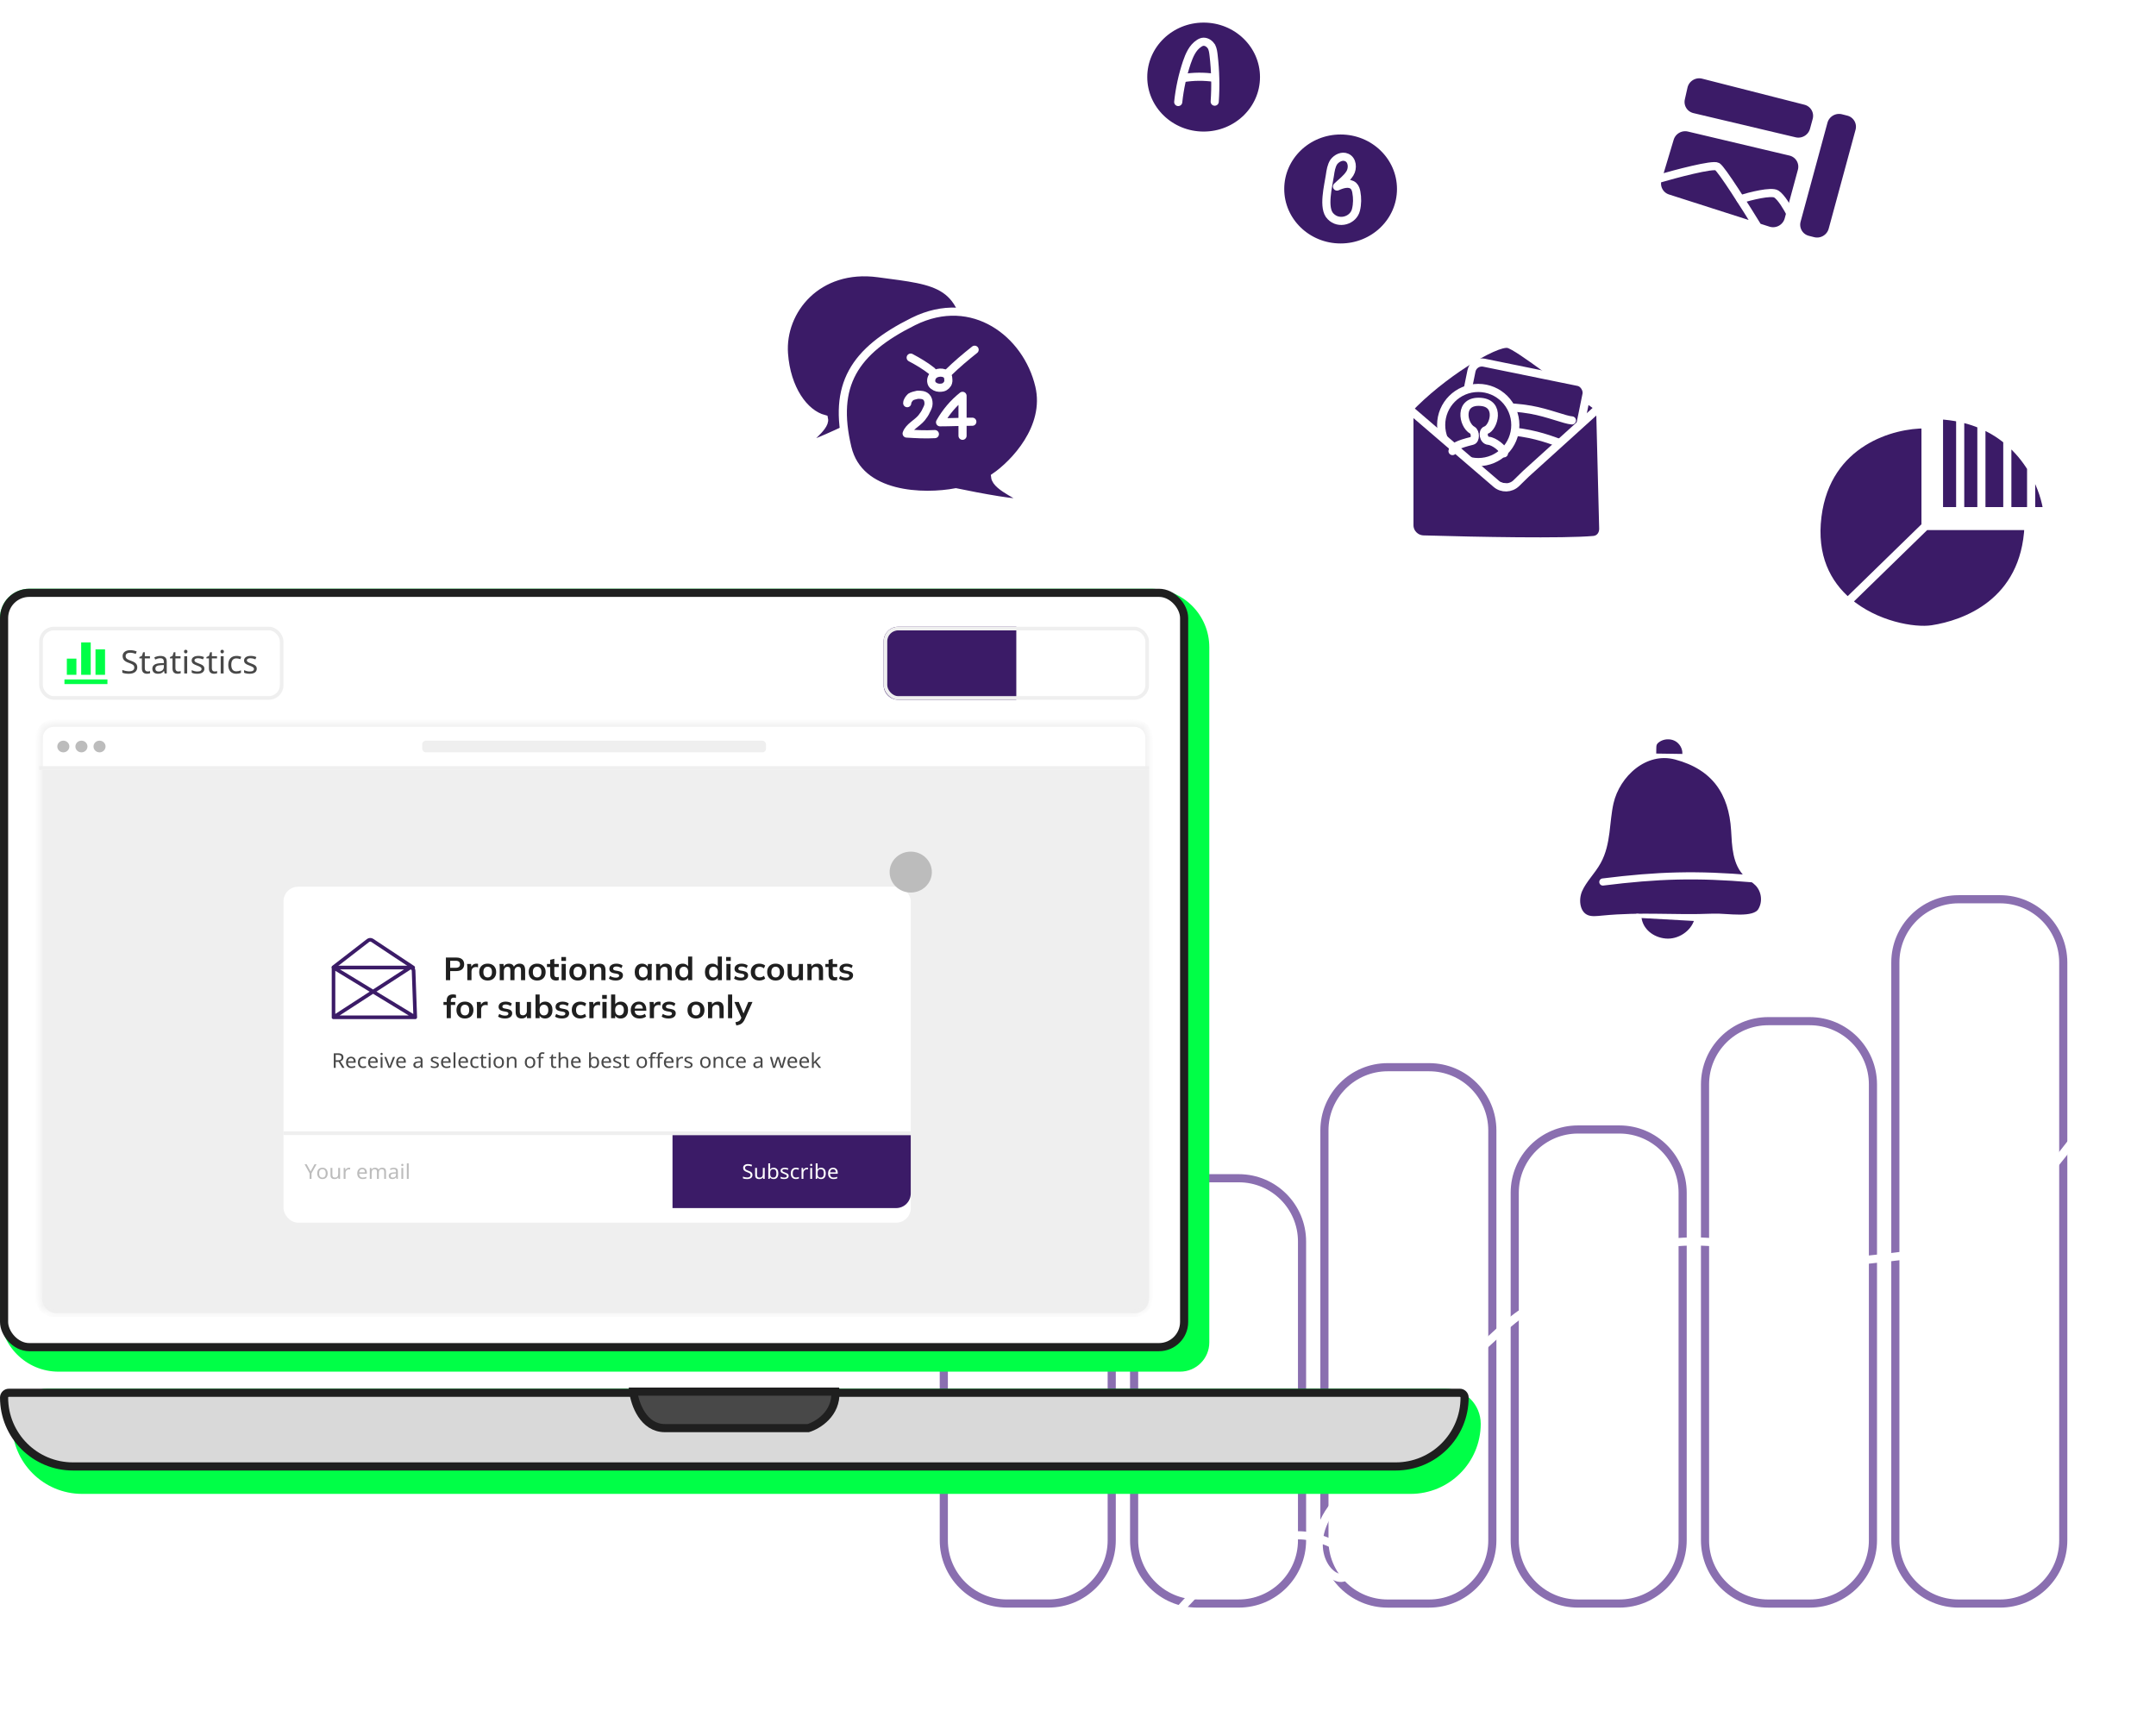 <svg width="265" height="211" viewBox="0 0 265 211" fill="none" xmlns="http://www.w3.org/2000/svg">
<g clip-path="url(#clip0_6823_14236)">
<path d="M116.006 164.25C116.006 159.957 119.486 156.477 123.779 156.477H128.871C133.165 156.477 136.645 159.957 136.645 164.25V189.324C136.645 193.617 133.165 197.098 128.872 197.098H123.779C119.486 197.098 116.006 193.617 116.006 189.324V164.25Z" stroke="#8A6FB0"/>
<path d="M139.397 152.598C139.397 148.305 142.878 144.824 147.171 144.824H152.263C156.556 144.824 160.037 148.305 160.037 152.598V189.325C160.037 193.619 156.556 197.099 152.263 197.099H147.171C142.878 197.099 139.397 193.619 139.397 189.325V152.598Z" stroke="#8A6FB0"/>
<path d="M162.788 138.949C162.788 134.656 166.268 131.176 170.562 131.176H175.654C179.947 131.176 183.427 134.656 183.427 138.949V189.328C183.427 193.622 179.947 197.102 175.654 197.102H170.562C166.268 197.102 162.788 193.622 162.788 189.328V138.949Z" stroke="#8A6FB0"/>
<path d="M186.18 146.606C186.18 142.312 189.66 138.832 193.953 138.832H199.045C203.339 138.832 206.819 142.312 206.819 146.606V189.326C206.819 193.62 203.339 197.1 199.045 197.1H193.953C189.66 197.1 186.18 193.62 186.18 189.326V146.606Z" stroke="#8A6FB0"/>
<path d="M209.569 133.289C209.569 128.996 213.05 125.516 217.343 125.516H222.435C226.728 125.516 230.209 128.996 230.209 133.289V189.329C230.209 193.622 226.728 197.102 222.435 197.102H217.343C213.05 197.102 209.569 193.622 209.569 189.329V133.289Z" stroke="#8A6FB0"/>
<path d="M232.962 118.305C232.962 114.012 236.442 110.531 240.736 110.531H245.828C250.121 110.531 253.601 114.012 253.601 118.305V189.327C253.601 193.621 250.121 197.101 245.828 197.101H240.736C236.442 197.101 232.962 193.621 232.962 189.327V118.305Z" stroke="#8A6FB0"/>
<path d="M100.525 208.117C104.825 209.338 113.528 210.314 113.941 204.454C113.769 197.961 107.749 200.958 108.781 204.954C109.63 208.239 114.457 211.446 120.821 210.947C127.184 210.447 135.784 208.783 144.212 198.794C152.639 188.805 158.487 188.139 161.583 188.971C164.679 189.804 167.087 191.469 165.711 193.466C164.335 195.464 159.691 190.969 163.647 185.475C167.603 179.982 183.942 163.167 187.21 161.336C190.765 158.672 199.525 153.212 206.129 152.679C214.385 152.013 221.953 155.675 229.521 154.843C237.088 154.011 243.796 153.678 251.364 144.521C257.418 137.196 262.83 129.372 264.779 126.375" stroke="white" stroke-linecap="round"/>
<path d="M85.734 182.477C85.333 189.191 87.729 203.719 100.526 208.115" stroke="white" stroke-width="0.972" stroke-linecap="round"/>
<path d="M256.008 133.393C258.817 131.451 264.539 127.433 264.951 126.901C265.467 126.235 261.512 131.562 262.544 134.892" stroke="white" stroke-linecap="round"/>
<path d="M196.307 105.841C195.631 107.07 194.552 108.074 193.995 109.358C193.445 110.642 193.692 112.458 195.031 112.964C195.631 113.189 196.3 113.1 196.942 113.039C201.954 112.554 205.556 113.005 210.589 112.8C212.302 112.731 215.623 113.442 216.525 112.035C217.216 110.942 217.047 109.413 216.137 108.484C215.749 108.088 215.256 107.808 214.847 107.432C213.423 106.107 213.388 103.956 213.275 102.051C212.993 97.353 210.815 94.15 206.021 92.873C202.137 91.842 198.648 95.1 197.837 98.616C197.287 101.013 197.534 103.615 196.307 105.841Z" fill="#3B1B67" stroke="white" stroke-miterlimit="10" stroke-linecap="round" stroke-linejoin="round"/>
<path d="M201.26 112.812C201.457 114.499 202.945 115.708 204.693 115.858C206.441 116.015 208.21 114.854 208.718 113.229" fill="#3B1B67"/>
<path d="M201.26 112.812C201.457 114.499 202.945 115.708 204.693 115.858C206.441 116.015 208.21 114.854 208.718 113.229" stroke="white" stroke-miterlimit="10" stroke-linecap="round" stroke-linejoin="round"/>
<path d="M203.072 92.616C203.072 92.425 203.072 92.234 203.079 92.043C203.079 91.817 203.086 91.585 203.164 91.373C203.256 91.134 203.446 90.943 203.657 90.793C204.348 90.301 205.335 90.233 206.089 90.622C206.844 91.011 207.33 91.851 207.281 92.678" fill="#3B1B67"/>
<path d="M203.072 92.616C203.072 92.425 203.072 92.234 203.079 92.043C203.079 91.817 203.086 91.585 203.164 91.373C203.256 91.134 203.446 90.943 203.657 90.793C204.348 90.301 205.335 90.233 206.089 90.622C206.844 91.011 207.33 91.851 207.281 92.678" stroke="white" stroke-miterlimit="10" stroke-linecap="round" stroke-linejoin="round"/>
<path d="M197.01 108.412C203.784 107.565 208.543 107.429 215.345 108.009L197.01 108.412Z" fill="#3B1B67"/>
<path d="M197.01 108.412C203.784 107.565 208.543 107.429 215.345 108.009" stroke="white" stroke-width="0.878" stroke-miterlimit="10" stroke-linecap="round" stroke-linejoin="round"/>
<path d="M196.248 90.758C195.092 91.017 193.203 92.178 192.787 95.183C192.533 97.238 193.365 99.458 194.014 100.523" stroke="white" stroke-miterlimit="10" stroke-linecap="round" stroke-linejoin="round"/>
<path d="M193.535 88.582C192.287 89.012 191.335 90.016 190.623 91.095C188.812 93.854 188.276 97.377 189.192 100.526C189.319 100.969 189.481 101.413 189.756 101.796" stroke="white" stroke-miterlimit="10" stroke-linecap="round" stroke-linejoin="round"/>
<path d="M214.315 90.758C215.472 91.017 217.361 92.178 217.777 95.183C218.03 97.238 217.199 99.458 216.55 100.523" stroke="white" stroke-miterlimit="10" stroke-linecap="round" stroke-linejoin="round"/>
<path d="M217.031 88.582C218.279 89.012 219.231 90.016 219.943 91.095C221.754 93.854 222.29 97.377 221.374 100.526C221.247 100.969 221.085 101.413 220.81 101.796" stroke="white" stroke-miterlimit="10" stroke-linecap="round" stroke-linejoin="round"/>
<path d="M1.484 175.004C1.484 172.624 3.414 170.695 5.793 170.695H177.691C180.071 170.695 182 172.624 182 175.004C182 179.764 178.142 183.622 173.382 183.622H10.102C5.343 183.622 1.484 179.764 1.484 175.004Z" fill="#00FF47"/>
<path d="M0.501 171.782C0.501 171.458 0.764 171.195 1.088 171.195H179.43C179.754 171.195 180.017 171.458 180.017 171.782C180.017 176.458 176.226 180.249 171.55 180.249H8.968C4.292 180.249 0.501 176.458 0.501 171.782Z" fill="#D9D9D9" stroke="#1F1F1F"/>
<path d="M0.001 75.961C0.001 73.976 1.61 72.367 3.595 72.367H141.451C145.421 72.367 148.639 75.585 148.639 79.555V165.004C148.639 166.989 147.03 168.598 145.045 168.598H7.189C3.219 168.598 0.001 165.38 0.001 161.41V75.961Z" fill="#00FF47"/>
<rect x="0.501" y="72.867" width="145.043" height="92.718" rx="3.094" fill="white" stroke="#1F1F1F"/>
<path d="M108.607 78.832C108.607 77.84 109.412 77.035 110.404 77.035H124.917V86.012H110.404C109.412 86.012 108.607 85.207 108.607 84.215V78.832Z" fill="#3B1B67"/>
<rect x="108.832" y="77.26" width="32.17" height="8.528" rx="1.572" stroke="#EFEFEF" stroke-width="0.449"/>
<g clip-path="url(#clip1_6823_14236)">
<path d="M13.205 84.082H7.923V83.513H13.205V84.082ZM9.39 80.955H8.216V82.945H9.39V80.955ZM11.151 78.965H9.977V82.945H11.151V78.965ZM12.911 79.818H11.738V82.945H12.911V79.818Z" fill="#00FF47"/>
</g>
<rect x="5.043" y="77.26" width="29.575" height="8.528" rx="1.572" stroke="#EFEFEF" stroke-width="0.449"/>
<path d="M16.874 82.023C16.874 82.269 16.782 82.462 16.599 82.604C16.416 82.745 16.161 82.816 15.835 82.816C15.489 82.816 15.223 82.772 15.034 82.683V82.344C15.158 82.395 15.292 82.435 15.438 82.465C15.586 82.495 15.723 82.509 15.85 82.509C16.068 82.509 16.232 82.469 16.342 82.388C16.452 82.307 16.507 82.196 16.507 82.054C16.507 81.96 16.488 81.883 16.448 81.823C16.408 81.762 16.341 81.706 16.247 81.653C16.154 81.6 16.012 81.541 15.823 81.474C15.553 81.379 15.361 81.267 15.245 81.138C15.13 81.008 15.072 80.841 15.072 80.637C15.072 80.417 15.157 80.242 15.327 80.112C15.498 79.982 15.723 79.917 16.002 79.917C16.292 79.917 16.56 79.97 16.804 80.076L16.691 80.38C16.441 80.28 16.209 80.23 15.994 80.23C15.821 80.23 15.686 80.266 15.588 80.338C15.491 80.41 15.442 80.511 15.442 80.641C15.442 80.733 15.461 80.81 15.498 80.872C15.537 80.932 15.598 80.988 15.681 81.038C15.766 81.088 15.899 81.145 16.079 81.21C16.296 81.287 16.457 81.362 16.563 81.435C16.669 81.507 16.748 81.591 16.798 81.686C16.849 81.78 16.874 81.892 16.874 82.023Z" fill="#484848"/>
<path d="M18.142 82.532C18.188 82.532 18.243 82.528 18.305 82.519C18.368 82.51 18.415 82.5 18.447 82.488V82.754C18.413 82.769 18.362 82.782 18.291 82.795C18.222 82.809 18.152 82.816 18.08 82.816C17.653 82.816 17.439 82.598 17.439 82.162V80.93H17.131V80.764L17.443 80.625L17.587 80.174H17.799V80.66H18.431V80.93H17.799V82.153C17.799 82.275 17.829 82.369 17.889 82.434C17.95 82.5 18.035 82.532 18.142 82.532Z" fill="#484848"/>
<path d="M20.234 82.778L20.165 82.477H20.149C20.04 82.609 19.931 82.699 19.822 82.747C19.715 82.793 19.579 82.816 19.414 82.816C19.199 82.816 19.031 82.761 18.909 82.652C18.786 82.543 18.725 82.388 18.725 82.189C18.725 81.76 19.075 81.535 19.774 81.514L20.145 81.501V81.375C20.145 81.215 20.109 81.096 20.037 81.02C19.966 80.943 19.851 80.905 19.693 80.905C19.577 80.905 19.468 80.921 19.364 80.955C19.262 80.988 19.166 81.026 19.076 81.067L18.966 80.806C19.076 80.75 19.197 80.706 19.327 80.673C19.457 80.641 19.585 80.625 19.713 80.625C19.977 80.625 20.173 80.682 20.302 80.795C20.431 80.908 20.495 81.088 20.495 81.335V82.778H20.234ZM19.496 82.536C19.696 82.536 19.854 82.484 19.968 82.38C20.083 82.275 20.141 82.126 20.141 81.933V81.742L19.818 81.755C19.567 81.764 19.384 81.803 19.269 81.871C19.155 81.939 19.098 82.046 19.098 82.193C19.098 82.304 19.132 82.388 19.201 82.448C19.271 82.507 19.37 82.536 19.496 82.536Z" fill="#484848"/>
<path d="M21.905 82.532C21.951 82.532 22.006 82.528 22.068 82.519C22.13 82.51 22.177 82.5 22.209 82.488V82.754C22.176 82.769 22.124 82.782 22.054 82.795C21.985 82.809 21.915 82.816 21.843 82.816C21.416 82.816 21.202 82.598 21.202 82.162V80.93H20.893V80.764L21.206 80.625L21.349 80.174H21.562V80.66H22.193V80.93H21.562V82.153C21.562 82.275 21.592 82.369 21.652 82.434C21.713 82.5 21.797 82.532 21.905 82.532Z" fill="#484848"/>
<path d="M23.006 82.778H22.647V80.66H23.006V82.778ZM22.619 80.087C22.619 80.01 22.639 79.954 22.679 79.919C22.72 79.885 22.771 79.867 22.831 79.867C22.886 79.867 22.935 79.885 22.976 79.919C23.018 79.954 23.04 80.01 23.04 80.087C23.04 80.163 23.018 80.219 22.976 80.255C22.935 80.291 22.886 80.309 22.831 80.309C22.771 80.309 22.72 80.291 22.679 80.255C22.639 80.219 22.619 80.163 22.619 80.087Z" fill="#484848"/>
<path d="M25.122 82.193C25.122 82.391 25.046 82.545 24.893 82.654C24.741 82.762 24.526 82.816 24.25 82.816C23.962 82.816 23.733 82.772 23.563 82.683V82.367C23.803 82.48 24.035 82.536 24.258 82.536C24.439 82.536 24.57 82.508 24.652 82.451C24.735 82.395 24.776 82.319 24.776 82.224C24.776 82.14 24.736 82.07 24.656 82.012C24.578 81.954 24.438 81.888 24.236 81.813C24.03 81.736 23.886 81.67 23.802 81.616C23.718 81.561 23.657 81.499 23.617 81.431C23.578 81.363 23.559 81.28 23.559 81.183C23.559 81.009 23.632 80.872 23.778 80.772C23.924 80.671 24.125 80.621 24.379 80.621C24.628 80.621 24.86 80.669 25.076 80.764L24.955 81.04C24.733 80.95 24.533 80.905 24.356 80.905C24.207 80.905 24.094 80.928 24.017 80.974C23.94 81.019 23.902 81.082 23.902 81.161C23.902 81.238 23.935 81.303 24.001 81.354C24.067 81.404 24.222 81.474 24.465 81.564C24.647 81.63 24.781 81.691 24.867 81.748C24.955 81.804 25.019 81.868 25.06 81.939C25.102 82.009 25.122 82.094 25.122 82.193Z" fill="#484848"/>
<path d="M26.384 82.532C26.431 82.532 26.485 82.528 26.547 82.519C26.61 82.51 26.657 82.5 26.689 82.488V82.754C26.656 82.769 26.604 82.782 26.534 82.795C26.465 82.809 26.394 82.816 26.323 82.816C25.895 82.816 25.681 82.598 25.681 82.162V80.93H25.373V80.764L25.686 80.625L25.829 80.174H26.042V80.66H26.673V80.93H26.042V82.153C26.042 82.275 26.072 82.369 26.131 82.434C26.192 82.5 26.277 82.532 26.384 82.532Z" fill="#484848"/>
<path d="M27.485 82.778H27.127V80.66H27.485V82.778ZM27.099 80.087C27.099 80.01 27.119 79.954 27.159 79.919C27.2 79.885 27.25 79.867 27.31 79.867C27.366 79.867 27.414 79.885 27.455 79.919C27.498 79.954 27.519 80.01 27.519 80.087C27.519 80.163 27.498 80.219 27.455 80.255C27.414 80.291 27.366 80.309 27.31 80.309C27.25 80.309 27.2 80.291 27.159 80.255C27.119 80.219 27.099 80.163 27.099 80.087Z" fill="#484848"/>
<path d="M29.054 82.816C28.739 82.816 28.495 82.723 28.319 82.536C28.144 82.349 28.057 82.08 28.057 81.73C28.057 81.375 28.145 81.102 28.321 80.911C28.499 80.718 28.752 80.621 29.08 80.621C29.186 80.621 29.291 80.632 29.395 80.654C29.499 80.675 29.586 80.702 29.653 80.735L29.544 81.024C29.359 80.957 29.202 80.924 29.072 80.924C28.852 80.924 28.689 80.992 28.584 81.127C28.479 81.26 28.427 81.46 28.427 81.726C28.427 81.982 28.479 82.178 28.584 82.315C28.689 82.45 28.844 82.517 29.05 82.517C29.242 82.517 29.432 82.476 29.617 82.394V82.702C29.466 82.778 29.278 82.816 29.054 82.816Z" fill="#484848"/>
<path d="M31.561 82.193C31.561 82.391 31.484 82.545 31.332 82.654C31.179 82.762 30.965 82.816 30.689 82.816C30.401 82.816 30.172 82.772 30.002 82.683V82.367C30.242 82.48 30.474 82.536 30.697 82.536C30.877 82.536 31.009 82.508 31.091 82.451C31.173 82.395 31.214 82.319 31.214 82.224C31.214 82.14 31.174 82.07 31.095 82.012C31.016 81.954 30.876 81.888 30.675 81.813C30.469 81.736 30.324 81.67 30.241 81.616C30.157 81.561 30.095 81.499 30.055 81.431C30.017 81.363 29.998 81.28 29.998 81.183C29.998 81.009 30.071 80.872 30.217 80.772C30.363 80.671 30.563 80.621 30.818 80.621C31.066 80.621 31.299 80.669 31.515 80.764L31.393 81.04C31.172 80.95 30.972 80.905 30.794 80.905C30.645 80.905 30.533 80.928 30.456 80.974C30.379 81.019 30.34 81.082 30.34 81.161C30.34 81.238 30.373 81.303 30.44 81.354C30.506 81.404 30.661 81.474 30.904 81.564C31.085 81.63 31.22 81.691 31.306 81.748C31.393 81.804 31.458 81.868 31.499 81.939C31.54 82.009 31.561 82.094 31.561 82.193Z" fill="#484848"/>
<path d="M5.19 94.625H141.226V159.615C141.226 160.608 140.421 161.412 139.429 161.412H6.987C5.995 161.412 5.19 160.608 5.19 159.615V94.625Z" fill="#EFEFEF"/>
<mask id="path-31-inside-1_6823_14236" fill="white">
<path d="M4.818 90.68C4.818 89.687 5.623 88.883 6.615 88.883H139.428C140.42 88.883 141.224 89.687 141.224 90.68V159.618C141.224 160.611 140.42 161.415 139.428 161.415H6.615C5.623 161.415 4.818 160.611 4.818 159.618V90.68Z"/>
</mask>
<path d="M4.369 90.68C4.369 89.439 5.375 88.434 6.615 88.434H139.428C140.668 88.434 141.674 89.439 141.674 90.68H140.775C140.775 89.935 140.172 89.332 139.428 89.332H6.615C5.871 89.332 5.268 89.935 5.268 90.68H4.369ZM141.674 159.618C141.674 160.859 140.668 161.864 139.428 161.864H6.615C5.375 161.864 4.369 160.859 4.369 159.618H5.268C5.268 160.362 5.871 160.966 6.615 160.966H139.428C140.172 160.966 140.775 160.362 140.775 159.618H141.674ZM6.615 161.864C5.375 161.864 4.369 160.859 4.369 159.618V90.68C4.369 89.439 5.375 88.434 6.615 88.434V89.332C5.871 89.332 5.268 89.935 5.268 90.68V159.618C5.268 160.362 5.871 160.966 6.615 160.966V161.864ZM139.428 88.434C140.668 88.434 141.674 89.439 141.674 90.68V159.618C141.674 160.859 140.668 161.864 139.428 161.864V160.966C140.172 160.966 140.775 160.362 140.775 159.618V90.68C140.775 89.935 140.172 89.332 139.428 89.332V88.434Z" fill="#EFEFEF" mask="url(#path-31-inside-1_6823_14236)"/>
<line x1="4.818" y1="94.4" x2="141.224" y2="94.4" stroke="#EFEFEF" stroke-width="0.449"/>
<ellipse cx="7.784" cy="91.757" rx="0.741" ry="0.718" fill="#BCBCBC"/>
<ellipse cx="10.009" cy="91.757" rx="0.741" ry="0.718" fill="#BCBCBC"/>
<ellipse cx="12.233" cy="91.757" rx="0.741" ry="0.718" fill="#BCBCBC"/>
<rect x="51.895" y="91.039" width="42.256" height="1.436" rx="0.449" fill="#EFEFEF"/>
<g filter="url(#filter0_d_6823_14236)">
<rect x="34.846" y="107.195" width="77.099" height="41.293" rx="1.797" fill="white"/>
</g>
<g clip-path="url(#clip2_6823_14236)">
<path d="M40.988 118.89L45.233 115.607C45.385 115.489 45.596 115.482 45.756 115.588L50.785 118.925" stroke="#3B1B67" stroke-width="0.449" stroke-linecap="round"/>
<path d="M40.988 118.926V125.042M40.988 118.926H50.422M40.988 118.926L51.039 125.042M51.039 125.042L50.836 119.325C50.828 119.102 50.645 118.926 50.422 118.926V118.926M51.039 125.042H40.988M40.988 125.042L50.422 118.926" stroke="#3B1B67" stroke-width="0.449" stroke-linecap="round"/>
</g>
<ellipse cx="111.942" cy="107.193" rx="2.595" ry="2.514" fill="#BCBCBC"/>
<path d="M54.807 120.481V117.697H56.084C56.399 117.697 56.639 117.77 56.805 117.918C56.971 118.065 57.054 118.268 57.054 118.526C57.054 118.782 56.971 118.984 56.805 119.134C56.639 119.284 56.399 119.36 56.084 119.36H55.333V120.481H54.807ZM55.333 118.957H56.023C56.196 118.957 56.327 118.92 56.414 118.846C56.501 118.77 56.544 118.663 56.544 118.526C56.544 118.389 56.501 118.284 56.414 118.21C56.327 118.134 56.196 118.096 56.023 118.096H55.333V118.957Z" fill="#1F1F1F"/>
<path d="M57.438 120.481V118.996C57.438 118.912 57.436 118.826 57.43 118.739C57.428 118.653 57.421 118.568 57.41 118.487H57.903L57.96 119.032H57.879C57.906 118.9 57.951 118.791 58.013 118.704C58.078 118.617 58.157 118.552 58.25 118.51C58.342 118.468 58.443 118.447 58.551 118.447C58.6 118.447 58.64 118.45 58.67 118.455C58.7 118.458 58.73 118.464 58.759 118.475L58.755 118.909C58.704 118.888 58.659 118.875 58.621 118.87C58.585 118.864 58.541 118.862 58.486 118.862C58.369 118.862 58.27 118.886 58.189 118.933C58.11 118.98 58.05 119.046 58.009 119.13C57.971 119.215 57.952 119.311 57.952 119.419V120.481H57.438Z" fill="#1F1F1F"/>
<path d="M59.941 120.521C59.729 120.521 59.545 120.479 59.39 120.394C59.236 120.31 59.114 120.19 59.028 120.035C58.943 119.88 58.901 119.695 58.901 119.482C58.901 119.269 58.943 119.086 59.028 118.933C59.114 118.778 59.236 118.658 59.39 118.574C59.545 118.489 59.729 118.447 59.941 118.447C60.153 118.447 60.336 118.489 60.491 118.574C60.649 118.658 60.77 118.778 60.854 118.933C60.941 119.086 60.985 119.269 60.985 119.482C60.985 119.695 60.941 119.88 60.854 120.035C60.77 120.19 60.649 120.31 60.491 120.394C60.336 120.479 60.153 120.521 59.941 120.521ZM59.941 120.142C60.101 120.142 60.229 120.088 60.324 119.98C60.419 119.869 60.467 119.703 60.467 119.482C60.467 119.261 60.419 119.096 60.324 118.988C60.229 118.88 60.101 118.826 59.941 118.826C59.781 118.826 59.653 118.88 59.558 118.988C59.462 119.096 59.415 119.261 59.415 119.482C59.415 119.703 59.462 119.869 59.558 119.98C59.653 120.088 59.781 120.142 59.941 120.142Z" fill="#1F1F1F"/>
<path d="M61.424 120.481V118.984C61.424 118.903 61.422 118.82 61.416 118.735C61.411 118.651 61.403 118.568 61.392 118.487H61.885L61.926 118.882H61.877C61.934 118.745 62.021 118.638 62.138 118.562C62.257 118.485 62.399 118.447 62.562 118.447C62.725 118.447 62.859 118.485 62.965 118.562C63.074 118.635 63.15 118.751 63.194 118.909H63.129C63.186 118.767 63.279 118.655 63.41 118.574C63.54 118.489 63.69 118.447 63.858 118.447C64.089 118.447 64.262 118.513 64.376 118.645C64.49 118.776 64.547 118.982 64.547 119.261V120.481H64.038V119.281C64.038 119.123 64.011 119.009 63.956 118.941C63.902 118.87 63.815 118.834 63.695 118.834C63.554 118.834 63.443 118.883 63.361 118.98C63.279 119.075 63.239 119.204 63.239 119.367V120.481H62.729V119.281C62.729 119.123 62.702 119.009 62.647 118.941C62.593 118.87 62.506 118.834 62.386 118.834C62.245 118.834 62.134 118.883 62.052 118.98C61.973 119.075 61.934 119.204 61.934 119.367V120.481H61.424Z" fill="#1F1F1F"/>
<path d="M66.021 120.521C65.809 120.521 65.626 120.479 65.471 120.394C65.316 120.31 65.195 120.19 65.108 120.035C65.023 119.88 64.981 119.695 64.981 119.482C64.981 119.269 65.023 119.086 65.108 118.933C65.195 118.778 65.316 118.658 65.471 118.574C65.626 118.489 65.809 118.447 66.021 118.447C66.233 118.447 66.417 118.489 66.572 118.574C66.729 118.658 66.85 118.778 66.934 118.933C67.021 119.086 67.065 119.269 67.065 119.482C67.065 119.695 67.021 119.88 66.934 120.035C66.85 120.19 66.729 120.31 66.572 120.394C66.417 120.479 66.233 120.521 66.021 120.521ZM66.021 120.142C66.181 120.142 66.309 120.088 66.404 119.98C66.499 119.869 66.547 119.703 66.547 119.482C66.547 119.261 66.499 119.096 66.404 118.988C66.309 118.88 66.181 118.826 66.021 118.826C65.861 118.826 65.733 118.88 65.638 118.988C65.543 119.096 65.495 119.261 65.495 119.482C65.495 119.703 65.543 119.869 65.638 119.98C65.733 120.088 65.861 120.142 66.021 120.142Z" fill="#1F1F1F"/>
<path d="M68.365 120.521C68.121 120.521 67.936 120.459 67.811 120.335C67.686 120.211 67.623 120.026 67.623 119.778V118.858H67.228V118.487H67.623V117.977L68.133 117.851V118.487H68.683V118.858H68.133V119.747C68.133 119.884 68.16 119.98 68.214 120.035C68.269 120.09 68.343 120.118 68.439 120.118C68.49 120.118 68.534 120.114 68.569 120.106C68.607 120.098 68.644 120.088 68.679 120.074V120.465C68.633 120.484 68.581 120.497 68.524 120.505C68.47 120.515 68.417 120.521 68.365 120.521Z" fill="#1F1F1F"/>
<path d="M69.029 120.481V118.487H69.539V120.481H69.029ZM69.001 118.111V117.63H69.568V118.111H69.001Z" fill="#1F1F1F"/>
<path d="M71.022 120.521C70.81 120.521 70.627 120.479 70.472 120.394C70.317 120.31 70.196 120.19 70.109 120.035C70.025 119.88 69.983 119.695 69.983 119.482C69.983 119.269 70.025 119.086 70.109 118.933C70.196 118.778 70.317 118.658 70.472 118.574C70.627 118.489 70.81 118.447 71.022 118.447C71.234 118.447 71.418 118.489 71.573 118.574C71.73 118.658 71.851 118.778 71.936 118.933C72.022 119.086 72.066 119.269 72.066 119.482C72.066 119.695 72.022 119.88 71.936 120.035C71.851 120.19 71.73 120.31 71.573 120.394C71.418 120.479 71.234 120.521 71.022 120.521ZM71.022 120.142C71.183 120.142 71.31 120.088 71.406 119.98C71.501 119.869 71.548 119.703 71.548 119.482C71.548 119.261 71.501 119.096 71.406 118.988C71.31 118.88 71.183 118.826 71.022 118.826C70.862 118.826 70.734 118.88 70.639 118.988C70.544 119.096 70.496 119.261 70.496 119.482C70.496 119.703 70.544 119.869 70.639 119.98C70.734 120.088 70.862 120.142 71.022 120.142Z" fill="#1F1F1F"/>
<path d="M72.505 120.481V118.984C72.505 118.903 72.503 118.82 72.497 118.735C72.492 118.651 72.484 118.568 72.473 118.487H72.966L73.007 118.882H72.958C73.023 118.742 73.12 118.635 73.248 118.562C73.375 118.485 73.523 118.447 73.692 118.447C73.934 118.447 74.116 118.513 74.238 118.645C74.361 118.776 74.422 118.982 74.422 119.261V120.481H73.912V119.284C73.912 119.124 73.88 119.009 73.814 118.941C73.752 118.87 73.657 118.834 73.529 118.834C73.371 118.834 73.246 118.882 73.154 118.976C73.061 119.071 73.015 119.198 73.015 119.356V120.481H72.505Z" fill="#1F1F1F"/>
<path d="M75.696 120.521C75.519 120.521 75.356 120.501 75.207 120.462C75.06 120.419 74.936 120.361 74.836 120.288L74.979 119.956C75.082 120.024 75.196 120.077 75.321 120.114C75.446 120.151 75.573 120.169 75.7 120.169C75.836 120.169 75.937 120.147 76.002 120.102C76.07 120.057 76.104 119.997 76.104 119.92C76.104 119.86 76.082 119.812 76.039 119.778C75.998 119.741 75.931 119.714 75.839 119.695L75.431 119.62C75.257 119.583 75.124 119.52 75.032 119.431C74.942 119.341 74.897 119.224 74.897 119.079C74.897 118.955 74.931 118.846 74.999 118.751C75.07 118.656 75.169 118.583 75.297 118.53C75.427 118.475 75.579 118.447 75.753 118.447C75.906 118.447 76.048 118.467 76.181 118.506C76.317 118.546 76.431 118.605 76.524 118.684L76.377 119.004C76.293 118.938 76.196 118.887 76.088 118.85C75.979 118.813 75.873 118.795 75.77 118.795C75.628 118.795 75.525 118.82 75.46 118.87C75.394 118.917 75.362 118.979 75.362 119.055C75.362 119.113 75.381 119.162 75.419 119.202C75.46 119.238 75.522 119.266 75.606 119.284L76.014 119.36C76.196 119.394 76.334 119.454 76.426 119.541C76.521 119.625 76.569 119.741 76.569 119.889C76.569 120.02 76.532 120.134 76.459 120.228C76.385 120.323 76.283 120.396 76.153 120.446C76.022 120.496 75.87 120.521 75.696 120.521Z" fill="#1F1F1F"/>
<path d="M78.919 120.521C78.74 120.521 78.582 120.48 78.446 120.398C78.31 120.314 78.204 120.194 78.128 120.039C78.052 119.884 78.014 119.698 78.014 119.482C78.014 119.266 78.052 119.082 78.128 118.929C78.204 118.774 78.31 118.655 78.446 118.574C78.582 118.489 78.74 118.447 78.919 118.447C79.093 118.447 79.245 118.489 79.376 118.574C79.509 118.655 79.597 118.766 79.641 118.905H79.596L79.641 118.487H80.13C80.122 118.568 80.114 118.651 80.105 118.735C80.1 118.82 80.097 118.903 80.097 118.984V120.481H79.592L79.588 120.07H79.636C79.593 120.207 79.505 120.317 79.371 120.398C79.238 120.48 79.088 120.521 78.919 120.521ZM79.062 120.142C79.222 120.142 79.351 120.088 79.449 119.98C79.547 119.869 79.596 119.703 79.596 119.482C79.596 119.261 79.547 119.096 79.449 118.988C79.351 118.88 79.222 118.826 79.062 118.826C78.901 118.826 78.772 118.88 78.674 118.988C78.576 119.096 78.528 119.261 78.528 119.482C78.528 119.703 78.575 119.869 78.67 119.98C78.768 120.088 78.898 120.142 79.062 120.142Z" fill="#1F1F1F"/>
<path d="M80.652 120.481V118.984C80.652 118.903 80.65 118.82 80.644 118.735C80.639 118.651 80.63 118.568 80.62 118.487H81.113L81.154 118.882H81.105C81.17 118.742 81.267 118.635 81.394 118.562C81.522 118.485 81.67 118.447 81.839 118.447C82.081 118.447 82.263 118.513 82.385 118.645C82.507 118.776 82.569 118.982 82.569 119.261V120.481H82.059V119.284C82.059 119.124 82.026 119.009 81.961 118.941C81.899 118.87 81.803 118.834 81.676 118.834C81.518 118.834 81.393 118.882 81.301 118.976C81.208 119.071 81.162 119.198 81.162 119.356V120.481H80.652Z" fill="#1F1F1F"/>
<path d="M83.908 120.521C83.729 120.521 83.57 120.48 83.431 120.398C83.295 120.314 83.189 120.194 83.113 120.039C83.037 119.884 82.999 119.698 82.999 119.482C82.999 119.266 83.037 119.082 83.113 118.929C83.189 118.774 83.295 118.655 83.431 118.574C83.57 118.489 83.729 118.447 83.908 118.447C84.079 118.447 84.23 118.488 84.361 118.57C84.494 118.649 84.582 118.757 84.626 118.893H84.573V117.574H85.082V120.481H84.581V120.059H84.63C84.586 120.201 84.498 120.314 84.365 120.398C84.234 120.48 84.082 120.521 83.908 120.521ZM84.051 120.142C84.211 120.142 84.34 120.088 84.438 119.98C84.536 119.869 84.585 119.703 84.585 119.482C84.585 119.261 84.536 119.096 84.438 118.988C84.34 118.88 84.211 118.826 84.051 118.826C83.891 118.826 83.76 118.88 83.659 118.988C83.562 119.096 83.513 119.261 83.513 119.482C83.513 119.703 83.562 119.869 83.659 119.98C83.76 120.088 83.891 120.142 84.051 120.142Z" fill="#1F1F1F"/>
<path d="M87.555 120.521C87.376 120.521 87.217 120.48 87.079 120.398C86.943 120.314 86.837 120.194 86.76 120.039C86.684 119.884 86.646 119.698 86.646 119.482C86.646 119.266 86.684 119.082 86.76 118.929C86.837 118.774 86.943 118.655 87.079 118.574C87.217 118.489 87.376 118.447 87.555 118.447C87.727 118.447 87.878 118.488 88.008 118.57C88.141 118.649 88.23 118.757 88.273 118.893H88.22V117.574H88.73V120.481H88.228V120.059H88.277C88.234 120.201 88.145 120.314 88.012 120.398C87.882 120.48 87.73 120.521 87.555 120.521ZM87.698 120.142C87.859 120.142 87.988 120.088 88.086 119.98C88.183 119.869 88.232 119.703 88.232 119.482C88.232 119.261 88.183 119.096 88.086 118.988C87.988 118.88 87.859 118.826 87.698 118.826C87.538 118.826 87.407 118.88 87.307 118.988C87.209 119.096 87.16 119.261 87.16 119.482C87.16 119.703 87.209 119.869 87.307 119.98C87.407 120.088 87.538 120.142 87.698 120.142Z" fill="#1F1F1F"/>
<path d="M89.285 120.481V118.487H89.794V120.481H89.285ZM89.256 118.111V117.63H89.823V118.111H89.256Z" fill="#1F1F1F"/>
<path d="M91.082 120.521C90.905 120.521 90.742 120.501 90.593 120.462C90.446 120.419 90.322 120.361 90.222 120.288L90.364 119.956C90.468 120.024 90.582 120.077 90.707 120.114C90.832 120.151 90.958 120.169 91.086 120.169C91.222 120.169 91.322 120.147 91.388 120.102C91.456 120.057 91.49 119.997 91.49 119.92C91.49 119.86 91.468 119.812 91.424 119.778C91.384 119.741 91.317 119.714 91.225 119.695L90.817 119.62C90.643 119.583 90.51 119.52 90.417 119.431C90.328 119.341 90.283 119.224 90.283 119.079C90.283 118.955 90.317 118.846 90.385 118.751C90.455 118.656 90.555 118.583 90.682 118.53C90.813 118.475 90.965 118.447 91.139 118.447C91.291 118.447 91.434 118.467 91.567 118.506C91.703 118.546 91.817 118.605 91.91 118.684L91.763 119.004C91.678 118.938 91.582 118.887 91.473 118.85C91.365 118.813 91.259 118.795 91.155 118.795C91.014 118.795 90.911 118.82 90.845 118.87C90.78 118.917 90.748 118.979 90.748 119.055C90.748 119.113 90.767 119.162 90.805 119.202C90.845 119.238 90.908 119.266 90.992 119.284L91.4 119.36C91.582 119.394 91.719 119.454 91.812 119.541C91.907 119.625 91.954 119.741 91.954 119.889C91.954 120.02 91.918 120.134 91.844 120.228C91.771 120.323 91.669 120.396 91.538 120.446C91.408 120.496 91.256 120.521 91.082 120.521Z" fill="#1F1F1F"/>
<path d="M93.337 120.521C93.124 120.521 92.938 120.479 92.778 120.394C92.62 120.31 92.498 120.19 92.411 120.035C92.324 119.877 92.281 119.69 92.281 119.474C92.281 119.258 92.324 119.074 92.411 118.921C92.501 118.768 92.624 118.651 92.782 118.57C92.94 118.488 93.124 118.447 93.337 118.447C93.472 118.447 93.604 118.468 93.732 118.51C93.862 118.55 93.969 118.608 94.05 118.684L93.895 119.028C93.822 118.962 93.739 118.913 93.646 118.882C93.557 118.847 93.468 118.83 93.381 118.83C93.199 118.83 93.057 118.886 92.953 118.996C92.853 119.107 92.802 119.267 92.802 119.478C92.802 119.689 92.853 119.851 92.953 119.964C93.057 120.077 93.199 120.134 93.381 120.134C93.466 120.134 93.553 120.118 93.642 120.086C93.735 120.055 93.819 120.006 93.895 119.94L94.05 120.28C93.966 120.356 93.859 120.415 93.728 120.458C93.6 120.5 93.47 120.521 93.337 120.521Z" fill="#1F1F1F"/>
<path d="M95.335 120.521C95.123 120.521 94.939 120.479 94.785 120.394C94.63 120.31 94.509 120.19 94.422 120.035C94.337 119.88 94.295 119.695 94.295 119.482C94.295 119.269 94.337 119.086 94.422 118.933C94.509 118.778 94.63 118.658 94.785 118.574C94.939 118.489 95.123 118.447 95.335 118.447C95.547 118.447 95.731 118.489 95.885 118.574C96.043 118.658 96.164 118.778 96.248 118.933C96.335 119.086 96.379 119.269 96.379 119.482C96.379 119.695 96.335 119.88 96.248 120.035C96.164 120.19 96.043 120.31 95.885 120.394C95.731 120.479 95.547 120.521 95.335 120.521ZM95.335 120.142C95.495 120.142 95.623 120.088 95.718 119.98C95.813 119.869 95.861 119.703 95.861 119.482C95.861 119.261 95.813 119.096 95.718 118.988C95.623 118.88 95.495 118.826 95.335 118.826C95.175 118.826 95.047 118.88 94.952 118.988C94.857 119.096 94.809 119.261 94.809 119.482C94.809 119.703 94.857 119.869 94.952 119.98C95.047 120.088 95.175 120.142 95.335 120.142Z" fill="#1F1F1F"/>
<path d="M97.56 120.521C97.308 120.521 97.119 120.454 96.994 120.319C96.869 120.185 96.806 119.98 96.806 119.703V118.487H97.316V119.699C97.316 119.847 97.347 119.956 97.41 120.027C97.472 120.095 97.567 120.13 97.695 120.13C97.839 120.13 97.956 120.082 98.046 119.988C98.138 119.893 98.184 119.768 98.184 119.612V118.487H98.694V120.481H98.197V120.074H98.254C98.194 120.217 98.103 120.327 97.98 120.406C97.861 120.483 97.721 120.521 97.56 120.521Z" fill="#1F1F1F"/>
<path d="M99.247 120.481V118.984C99.247 118.903 99.245 118.82 99.239 118.735C99.234 118.651 99.225 118.568 99.215 118.487H99.708L99.749 118.882H99.7C99.765 118.742 99.862 118.635 99.989 118.562C100.117 118.485 100.265 118.447 100.434 118.447C100.676 118.447 100.858 118.513 100.98 118.645C101.102 118.776 101.164 118.982 101.164 119.261V120.481H100.654V119.284C100.654 119.124 100.621 119.009 100.556 118.941C100.494 118.87 100.398 118.834 100.271 118.834C100.113 118.834 99.988 118.882 99.896 118.976C99.803 119.071 99.757 119.198 99.757 119.356V120.481H99.247Z" fill="#1F1F1F"/>
<path d="M102.585 120.521C102.34 120.521 102.155 120.459 102.03 120.335C101.905 120.211 101.843 120.026 101.843 119.778V118.858H101.447V118.487H101.843V117.977L102.352 117.851V118.487H102.903V118.858H102.352V119.747C102.352 119.884 102.38 119.98 102.434 120.035C102.488 120.09 102.563 120.118 102.658 120.118C102.71 120.118 102.753 120.114 102.789 120.106C102.827 120.098 102.863 120.088 102.899 120.074V120.465C102.852 120.484 102.801 120.497 102.744 120.505C102.689 120.515 102.636 120.521 102.585 120.521Z" fill="#1F1F1F"/>
<path d="M103.983 120.521C103.806 120.521 103.643 120.501 103.494 120.462C103.347 120.419 103.223 120.361 103.123 120.288L103.265 119.956C103.369 120.024 103.483 120.077 103.608 120.114C103.733 120.151 103.859 120.169 103.987 120.169C104.123 120.169 104.223 120.147 104.289 120.102C104.357 120.057 104.391 119.997 104.391 119.92C104.391 119.86 104.369 119.812 104.325 119.778C104.285 119.741 104.218 119.714 104.126 119.695L103.718 119.62C103.544 119.583 103.411 119.52 103.318 119.431C103.229 119.341 103.184 119.224 103.184 119.079C103.184 118.955 103.218 118.846 103.286 118.751C103.356 118.656 103.456 118.583 103.583 118.53C103.714 118.475 103.866 118.447 104.04 118.447C104.192 118.447 104.335 118.467 104.468 118.506C104.604 118.546 104.718 118.605 104.811 118.684L104.664 119.004C104.58 118.938 104.483 118.887 104.374 118.85C104.266 118.813 104.16 118.795 104.056 118.795C103.915 118.795 103.812 118.82 103.746 118.87C103.681 118.917 103.649 118.979 103.649 119.055C103.649 119.113 103.668 119.162 103.706 119.202C103.746 119.238 103.809 119.266 103.893 119.284L104.301 119.36C104.483 119.394 104.62 119.454 104.713 119.541C104.808 119.625 104.855 119.741 104.855 119.889C104.855 120.02 104.819 120.134 104.745 120.228C104.672 120.323 104.57 120.396 104.44 120.446C104.309 120.496 104.157 120.521 103.983 120.521Z" fill="#1F1F1F"/>
<path d="M54.905 125.149V123.526H54.51V123.155H55.048L54.905 123.281V122.977C54.905 122.729 54.971 122.542 55.101 122.416C55.234 122.29 55.428 122.226 55.684 122.226C55.744 122.226 55.806 122.23 55.872 122.238C55.94 122.246 55.998 122.261 56.047 122.282V122.669C56.012 122.656 55.969 122.645 55.92 122.637C55.872 122.629 55.824 122.625 55.778 122.625C55.707 122.625 55.643 122.638 55.586 122.665C55.532 122.691 55.488 122.732 55.456 122.787C55.426 122.84 55.411 122.911 55.411 123V123.241L55.337 123.155H55.953V123.526H55.415V125.149H54.905Z" fill="#1F1F1F"/>
<path d="M57.146 125.189C56.934 125.189 56.75 125.147 56.595 125.062C56.44 124.978 56.319 124.858 56.232 124.703C56.148 124.547 56.106 124.363 56.106 124.15C56.106 123.937 56.148 123.754 56.232 123.601C56.319 123.446 56.44 123.326 56.595 123.241C56.75 123.157 56.934 123.115 57.146 123.115C57.358 123.115 57.541 123.157 57.696 123.241C57.854 123.326 57.975 123.446 58.059 123.601C58.146 123.754 58.19 123.937 58.19 124.15C58.19 124.363 58.146 124.547 58.059 124.703C57.975 124.858 57.854 124.978 57.696 125.062C57.541 125.147 57.358 125.189 57.146 125.189ZM57.146 124.809C57.306 124.809 57.434 124.756 57.529 124.648C57.624 124.537 57.672 124.371 57.672 124.15C57.672 123.929 57.624 123.764 57.529 123.656C57.434 123.548 57.306 123.494 57.146 123.494C56.985 123.494 56.858 123.548 56.762 123.656C56.667 123.764 56.62 123.929 56.62 124.15C56.62 124.371 56.667 124.537 56.762 124.648C56.858 124.756 56.985 124.809 57.146 124.809Z" fill="#1F1F1F"/>
<path d="M58.625 125.149V123.664C58.625 123.58 58.622 123.494 58.617 123.407C58.614 123.32 58.607 123.236 58.596 123.155H59.09L59.147 123.7H59.065C59.092 123.568 59.137 123.459 59.2 123.372C59.265 123.285 59.344 123.22 59.436 123.178C59.529 123.136 59.629 123.115 59.738 123.115C59.787 123.115 59.826 123.118 59.856 123.123C59.886 123.126 59.916 123.132 59.946 123.143L59.942 123.577C59.89 123.556 59.845 123.543 59.807 123.538C59.772 123.532 59.727 123.53 59.673 123.53C59.556 123.53 59.457 123.553 59.375 123.601C59.296 123.648 59.236 123.714 59.196 123.798C59.158 123.883 59.139 123.979 59.139 124.087V125.149H58.625Z" fill="#1F1F1F"/>
<path d="M62.083 125.189C61.906 125.189 61.743 125.169 61.593 125.129C61.446 125.087 61.323 125.029 61.222 124.956L61.365 124.624C61.468 124.692 61.582 124.745 61.707 124.782C61.832 124.819 61.959 124.837 62.087 124.837C62.222 124.837 62.323 124.815 62.388 124.77C62.456 124.725 62.49 124.665 62.49 124.588C62.49 124.528 62.468 124.48 62.425 124.446C62.384 124.409 62.318 124.382 62.225 124.363L61.817 124.288C61.644 124.251 61.51 124.188 61.418 124.099C61.328 124.009 61.283 123.892 61.283 123.747C61.283 123.623 61.317 123.514 61.385 123.419C61.456 123.324 61.555 123.251 61.683 123.198C61.813 123.143 61.966 123.115 62.14 123.115C62.292 123.115 62.434 123.135 62.568 123.174C62.704 123.214 62.818 123.273 62.91 123.352L62.763 123.672C62.679 123.606 62.583 123.555 62.474 123.518C62.365 123.481 62.259 123.463 62.156 123.463C62.014 123.463 61.911 123.488 61.846 123.538C61.781 123.585 61.748 123.647 61.748 123.723C61.748 123.781 61.767 123.83 61.805 123.869C61.846 123.906 61.908 123.934 61.993 123.952L62.401 124.027C62.583 124.062 62.72 124.122 62.812 124.209C62.907 124.293 62.955 124.409 62.955 124.557C62.955 124.688 62.918 124.802 62.845 124.896C62.772 124.991 62.67 125.064 62.539 125.114C62.409 125.164 62.256 125.189 62.083 125.189Z" fill="#1F1F1F"/>
<path d="M64.133 125.189C63.88 125.189 63.692 125.122 63.566 124.987C63.441 124.853 63.379 124.648 63.379 124.371V123.155H63.889V124.367C63.889 124.515 63.92 124.624 63.982 124.695C64.045 124.763 64.14 124.798 64.268 124.798C64.412 124.798 64.529 124.75 64.618 124.655C64.711 124.561 64.757 124.436 64.757 124.28V123.155H65.267V125.149H64.769V124.742H64.826C64.767 124.885 64.676 124.995 64.553 125.074C64.434 125.15 64.294 125.189 64.133 125.189Z" fill="#1F1F1F"/>
<path d="M66.999 125.189C66.825 125.189 66.672 125.148 66.542 125.066C66.411 124.982 66.324 124.869 66.281 124.727H66.326V125.149H65.82V122.242H66.33V123.561H66.281C66.327 123.424 66.415 123.316 66.546 123.237C66.676 123.156 66.827 123.115 66.999 123.115C67.181 123.115 67.34 123.157 67.475 123.241C67.611 123.326 67.717 123.446 67.793 123.601C67.87 123.754 67.908 123.938 67.908 124.154C67.908 124.37 67.87 124.555 67.793 124.711C67.717 124.863 67.61 124.982 67.471 125.066C67.335 125.148 67.178 125.189 66.999 125.189ZM66.856 124.809C67.016 124.809 67.145 124.756 67.243 124.648C67.344 124.54 67.394 124.375 67.394 124.154C67.394 123.933 67.344 123.768 67.243 123.66C67.145 123.55 67.016 123.494 66.856 123.494C66.695 123.494 66.566 123.548 66.468 123.656C66.371 123.764 66.322 123.929 66.322 124.15C66.322 124.371 66.371 124.537 66.468 124.648C66.566 124.756 66.695 124.809 66.856 124.809Z" fill="#1F1F1F"/>
<path d="M69.082 125.189C68.906 125.189 68.743 125.169 68.593 125.129C68.446 125.087 68.323 125.029 68.222 124.956L68.365 124.624C68.468 124.692 68.582 124.745 68.707 124.782C68.832 124.819 68.959 124.837 69.087 124.837C69.222 124.837 69.323 124.815 69.388 124.77C69.456 124.725 69.49 124.665 69.49 124.588C69.49 124.528 69.469 124.48 69.425 124.446C69.384 124.409 69.318 124.382 69.225 124.363L68.817 124.288C68.644 124.251 68.51 124.188 68.418 124.099C68.328 124.009 68.283 123.892 68.283 123.747C68.283 123.623 68.317 123.514 68.385 123.419C68.456 123.324 68.555 123.251 68.683 123.198C68.813 123.143 68.966 123.115 69.139 123.115C69.292 123.115 69.434 123.135 69.568 123.174C69.704 123.214 69.818 123.273 69.91 123.352L69.763 123.672C69.679 123.606 69.583 123.555 69.474 123.518C69.365 123.481 69.259 123.463 69.156 123.463C69.014 123.463 68.911 123.488 68.846 123.538C68.781 123.585 68.748 123.647 68.748 123.723C68.748 123.781 68.767 123.83 68.805 123.869C68.846 123.906 68.909 123.934 68.993 123.952L69.4 124.027C69.583 124.062 69.72 124.122 69.812 124.209C69.907 124.293 69.955 124.409 69.955 124.557C69.955 124.688 69.918 124.802 69.845 124.896C69.772 124.991 69.67 125.064 69.539 125.114C69.409 125.164 69.256 125.189 69.082 125.189Z" fill="#1F1F1F"/>
<path d="M71.337 125.189C71.125 125.189 70.939 125.147 70.778 125.062C70.621 124.978 70.499 124.858 70.412 124.703C70.325 124.545 70.281 124.358 70.281 124.142C70.281 123.926 70.325 123.742 70.412 123.589C70.501 123.436 70.625 123.319 70.783 123.237C70.94 123.156 71.125 123.115 71.337 123.115C71.473 123.115 71.605 123.136 71.733 123.178C71.863 123.218 71.969 123.276 72.051 123.352L71.896 123.696C71.822 123.63 71.739 123.581 71.647 123.55C71.557 123.515 71.469 123.498 71.382 123.498C71.2 123.498 71.057 123.553 70.954 123.664C70.853 123.775 70.803 123.935 70.803 124.146C70.803 124.357 70.853 124.519 70.954 124.632C71.057 124.745 71.2 124.802 71.382 124.802C71.466 124.802 71.553 124.786 71.643 124.754C71.735 124.723 71.82 124.674 71.896 124.608L72.051 124.948C71.966 125.024 71.859 125.083 71.729 125.125C71.601 125.168 71.47 125.189 71.337 125.189Z" fill="#1F1F1F"/>
<path d="M72.442 125.149V123.664C72.442 123.58 72.439 123.494 72.434 123.407C72.431 123.32 72.424 123.236 72.413 123.155H72.906L72.964 123.7H72.882C72.909 123.568 72.954 123.459 73.017 123.372C73.082 123.285 73.161 123.22 73.253 123.178C73.346 123.136 73.446 123.115 73.555 123.115C73.604 123.115 73.643 123.118 73.673 123.123C73.703 123.126 73.733 123.132 73.763 123.143L73.759 123.577C73.707 123.556 73.662 123.543 73.624 123.538C73.589 123.532 73.544 123.53 73.49 123.53C73.373 123.53 73.273 123.553 73.192 123.601C73.113 123.648 73.053 123.714 73.013 123.798C72.975 123.883 72.956 123.979 72.956 124.087V125.149H72.442Z" fill="#1F1F1F"/>
<path d="M74.046 125.149V123.155H74.556V125.149H74.046ZM74.018 122.779V122.297H74.585V122.779H74.018Z" fill="#1F1F1F"/>
<path d="M76.288 125.189C76.114 125.189 75.962 125.148 75.831 125.066C75.701 124.982 75.614 124.869 75.57 124.727H75.615V125.149H75.11V122.242H75.619V123.561H75.57C75.617 123.424 75.705 123.316 75.835 123.237C75.966 123.156 76.117 123.115 76.288 123.115C76.47 123.115 76.629 123.157 76.765 123.241C76.901 123.326 77.007 123.446 77.083 123.601C77.159 123.754 77.197 123.938 77.197 124.154C77.197 124.37 77.159 124.555 77.083 124.711C77.007 124.863 76.9 124.982 76.761 125.066C76.625 125.148 76.467 125.189 76.288 125.189ZM76.145 124.809C76.306 124.809 76.435 124.756 76.533 124.648C76.633 124.54 76.683 124.375 76.683 124.154C76.683 123.933 76.633 123.768 76.533 123.66C76.435 123.55 76.306 123.494 76.145 123.494C75.985 123.494 75.856 123.548 75.758 123.656C75.66 123.764 75.611 123.929 75.611 124.15C75.611 124.371 75.66 124.537 75.758 124.648C75.856 124.756 75.985 124.809 76.145 124.809Z" fill="#1F1F1F"/>
<path d="M78.633 125.189C78.288 125.189 78.017 125.097 77.822 124.912C77.626 124.728 77.528 124.475 77.528 124.154C77.528 123.946 77.57 123.764 77.654 123.609C77.739 123.453 77.856 123.332 78.005 123.245C78.157 123.158 78.334 123.115 78.535 123.115C78.734 123.115 78.899 123.156 79.032 123.237C79.166 123.319 79.266 123.434 79.334 123.581C79.405 123.729 79.44 123.901 79.44 124.099V124.229H77.94V123.968H79.077L79.008 124.023C79.008 123.839 78.967 123.698 78.886 123.601C78.807 123.503 78.691 123.455 78.539 123.455C78.371 123.455 78.24 123.513 78.148 123.629C78.058 123.744 78.013 123.906 78.013 124.114V124.166C78.013 124.382 78.067 124.544 78.176 124.652C78.288 124.757 78.444 124.809 78.645 124.809C78.762 124.809 78.871 124.795 78.971 124.766C79.075 124.734 79.172 124.684 79.265 124.616L79.416 124.948C79.318 125.024 79.201 125.083 79.065 125.125C78.929 125.168 78.785 125.189 78.633 125.189Z" fill="#1F1F1F"/>
<path d="M79.868 125.149V123.664C79.868 123.58 79.865 123.494 79.86 123.407C79.857 123.32 79.85 123.236 79.839 123.155H80.333L80.39 123.7H80.308C80.335 123.568 80.38 123.459 80.443 123.372C80.508 123.285 80.587 123.22 80.679 123.178C80.772 123.136 80.872 123.115 80.981 123.115C81.03 123.115 81.069 123.118 81.099 123.123C81.129 123.126 81.159 123.132 81.189 123.143L81.185 123.577C81.133 123.556 81.088 123.543 81.05 123.538C81.015 123.532 80.97 123.53 80.916 123.53C80.799 123.53 80.7 123.553 80.618 123.601C80.539 123.648 80.479 123.714 80.439 123.798C80.4 123.883 80.382 123.979 80.382 124.087V125.149H79.868Z" fill="#1F1F1F"/>
<path d="M82.186 125.189C82.01 125.189 81.847 125.169 81.697 125.129C81.55 125.087 81.427 125.029 81.326 124.956L81.469 124.624C81.572 124.692 81.686 124.745 81.811 124.782C81.936 124.819 82.063 124.837 82.191 124.837C82.326 124.837 82.427 124.815 82.492 124.77C82.56 124.725 82.594 124.665 82.594 124.588C82.594 124.528 82.573 124.48 82.529 124.446C82.488 124.409 82.422 124.382 82.329 124.363L81.921 124.288C81.748 124.251 81.614 124.188 81.522 124.099C81.432 124.009 81.387 123.892 81.387 123.747C81.387 123.623 81.421 123.514 81.489 123.419C81.56 123.324 81.659 123.251 81.787 123.198C81.917 123.143 82.07 123.115 82.244 123.115C82.396 123.115 82.539 123.135 82.672 123.174C82.808 123.214 82.922 123.273 83.014 123.352L82.868 123.672C82.783 123.606 82.687 123.555 82.578 123.518C82.469 123.481 82.363 123.463 82.26 123.463C82.119 123.463 82.015 123.488 81.95 123.538C81.885 123.585 81.852 123.647 81.852 123.723C81.852 123.781 81.871 123.83 81.909 123.869C81.95 123.906 82.013 123.934 82.097 123.952L82.505 124.027C82.687 124.062 82.824 124.122 82.916 124.209C83.011 124.293 83.059 124.409 83.059 124.557C83.059 124.688 83.022 124.802 82.949 124.896C82.876 124.991 82.774 125.064 82.643 125.114C82.513 125.164 82.361 125.189 82.186 125.189Z" fill="#1F1F1F"/>
<path d="M85.544 125.189C85.332 125.189 85.148 125.147 84.993 125.062C84.838 124.978 84.718 124.858 84.63 124.703C84.546 124.547 84.504 124.363 84.504 124.15C84.504 123.937 84.546 123.754 84.63 123.601C84.718 123.446 84.838 123.326 84.993 123.241C85.148 123.157 85.332 123.115 85.544 123.115C85.756 123.115 85.939 123.157 86.094 123.241C86.252 123.326 86.373 123.446 86.457 123.601C86.544 123.754 86.588 123.937 86.588 124.15C86.588 124.363 86.544 124.547 86.457 124.703C86.373 124.858 86.252 124.978 86.094 125.062C85.939 125.147 85.756 125.189 85.544 125.189ZM85.544 124.809C85.704 124.809 85.832 124.756 85.927 124.648C86.022 124.537 86.07 124.371 86.07 124.15C86.07 123.929 86.022 123.764 85.927 123.656C85.832 123.548 85.704 123.494 85.544 123.494C85.383 123.494 85.256 123.548 85.16 123.656C85.065 123.764 85.018 123.929 85.018 124.15C85.018 124.371 85.065 124.537 85.16 124.648C85.256 124.756 85.383 124.809 85.544 124.809Z" fill="#1F1F1F"/>
<path d="M87.027 125.149V123.652C87.027 123.571 87.024 123.488 87.019 123.403C87.013 123.319 87.005 123.236 86.995 123.155H87.488L87.529 123.55H87.48C87.545 123.41 87.641 123.303 87.769 123.23C87.897 123.153 88.045 123.115 88.214 123.115C88.456 123.115 88.638 123.181 88.76 123.313C88.882 123.444 88.944 123.65 88.944 123.929V125.149H88.434V123.952C88.434 123.792 88.401 123.677 88.336 123.609C88.273 123.538 88.178 123.502 88.05 123.502C87.893 123.502 87.768 123.55 87.675 123.644C87.583 123.739 87.537 123.866 87.537 124.023V125.149H87.027Z" fill="#1F1F1F"/>
<path d="M89.484 125.149V122.242H89.994V125.149H89.484Z" fill="#1F1F1F"/>
<path d="M90.506 126.046L90.388 125.655C90.516 125.628 90.623 125.598 90.71 125.564C90.797 125.53 90.869 125.485 90.926 125.43C90.983 125.374 91.031 125.303 91.069 125.216L91.171 124.983L91.159 125.177L90.262 123.155H90.804L91.448 124.711H91.33L91.978 123.155H92.492L91.554 125.26C91.492 125.402 91.424 125.519 91.35 125.611C91.277 125.706 91.198 125.781 91.114 125.836C91.029 125.894 90.937 125.939 90.837 125.971C90.736 126.002 90.626 126.027 90.506 126.046Z" fill="#1F1F1F"/>
<path d="M41.26 130.326H41.537C41.687 130.326 41.797 130.298 41.866 130.24C41.936 130.183 41.97 130.098 41.97 129.985C41.97 129.872 41.935 129.79 41.865 129.738C41.795 129.686 41.681 129.66 41.524 129.66H41.26V130.326ZM41.26 130.518V131.259H41.026V129.465H41.537C41.767 129.465 41.936 129.507 42.046 129.592C42.157 129.677 42.212 129.804 42.212 129.974C42.212 130.212 42.089 130.373 41.841 130.455L42.349 131.259H42.077L41.628 130.518H41.26Z" fill="#484848"/>
<path d="M43.2 131.284C42.992 131.284 42.828 131.223 42.709 131.101C42.591 130.978 42.532 130.81 42.532 130.595C42.532 130.379 42.587 130.207 42.697 130.08C42.808 129.951 42.958 129.887 43.146 129.887C43.321 129.887 43.46 129.942 43.564 130.051C43.668 130.16 43.72 130.308 43.72 130.495V130.628H42.767C42.771 130.781 42.812 130.897 42.888 130.977C42.964 131.056 43.071 131.096 43.211 131.096C43.285 131.096 43.355 131.09 43.422 131.077C43.489 131.064 43.567 131.039 43.657 131.003V131.197C43.58 131.228 43.507 131.251 43.44 131.264C43.372 131.277 43.292 131.284 43.2 131.284ZM43.143 130.067C43.035 130.067 42.948 130.101 42.885 130.169C42.822 130.237 42.784 130.332 42.772 130.453H43.48C43.479 130.327 43.449 130.231 43.391 130.166C43.332 130.1 43.25 130.067 43.143 130.067Z" fill="#484848"/>
<path d="M44.631 131.284C44.431 131.284 44.275 131.224 44.163 131.106C44.052 130.986 43.996 130.815 43.996 130.593C43.996 130.367 44.052 130.193 44.165 130.071C44.278 129.948 44.439 129.887 44.647 129.887C44.715 129.887 44.782 129.894 44.847 129.908C44.914 129.921 44.969 129.938 45.012 129.959L44.943 130.143C44.825 130.101 44.725 130.08 44.642 130.08C44.502 130.08 44.398 130.123 44.332 130.209C44.265 130.294 44.232 130.421 44.232 130.59C44.232 130.753 44.265 130.878 44.332 130.965C44.398 131.05 44.497 131.093 44.628 131.093C44.751 131.093 44.871 131.067 44.989 131.015V131.211C44.893 131.26 44.773 131.284 44.631 131.284Z" fill="#484848"/>
<path d="M45.912 131.284C45.703 131.284 45.539 131.223 45.42 131.101C45.302 130.978 45.243 130.81 45.243 130.595C45.243 130.379 45.298 130.207 45.409 130.08C45.519 129.951 45.669 129.887 45.857 129.887C46.032 129.887 46.171 129.942 46.275 130.051C46.379 130.16 46.431 130.308 46.431 130.495V130.628H45.478C45.483 130.781 45.523 130.897 45.599 130.977C45.675 131.056 45.782 131.096 45.922 131.096C45.996 131.096 46.067 131.09 46.133 131.077C46.2 131.064 46.278 131.039 46.368 131.003V131.197C46.291 131.228 46.219 131.251 46.151 131.264C46.084 131.277 46.004 131.284 45.912 131.284ZM45.855 130.067C45.746 130.067 45.66 130.101 45.596 130.169C45.533 130.237 45.495 130.332 45.483 130.453H46.192C46.19 130.327 46.16 130.231 46.102 130.166C46.043 130.1 45.961 130.067 45.855 130.067Z" fill="#484848"/>
<path d="M47.013 131.259H46.785V129.912H47.013V131.259ZM46.767 129.547C46.767 129.498 46.779 129.462 46.805 129.44C46.831 129.418 46.863 129.407 46.901 129.407C46.937 129.407 46.967 129.418 46.994 129.44C47.021 129.462 47.034 129.498 47.034 129.547C47.034 129.595 47.021 129.631 46.994 129.654C46.967 129.677 46.937 129.688 46.901 129.688C46.863 129.688 46.831 129.677 46.805 129.654C46.779 129.631 46.767 129.595 46.767 129.547Z" fill="#484848"/>
<path d="M47.76 131.259L47.233 129.912H47.478L47.773 130.706C47.831 130.865 47.868 130.984 47.884 131.063H47.894C47.897 131.052 47.9 131.04 47.903 131.027C47.907 131.013 47.912 130.999 47.917 130.983C47.922 130.967 47.953 130.874 48.011 130.706L48.307 129.912H48.551L48.022 131.259H47.76Z" fill="#484848"/>
<path d="M49.363 131.284C49.154 131.284 48.99 131.223 48.871 131.101C48.753 130.978 48.694 130.81 48.694 130.595C48.694 130.379 48.749 130.207 48.86 130.08C48.971 129.951 49.12 129.887 49.308 129.887C49.483 129.887 49.623 129.942 49.726 130.051C49.83 130.16 49.882 130.308 49.882 130.495V130.628H48.929C48.934 130.781 48.974 130.897 49.05 130.977C49.126 131.056 49.234 131.096 49.373 131.096C49.447 131.096 49.518 131.09 49.584 131.077C49.651 131.064 49.729 131.039 49.819 131.003V131.197C49.742 131.228 49.67 131.251 49.602 131.264C49.535 131.277 49.455 131.284 49.363 131.284ZM49.306 130.067C49.197 130.067 49.111 130.101 49.047 130.169C48.984 130.237 48.946 130.332 48.935 130.453H49.643C49.641 130.327 49.611 130.231 49.553 130.166C49.495 130.1 49.412 130.067 49.306 130.067Z" fill="#484848"/>
<path d="M51.769 131.259L51.724 131.068H51.714C51.645 131.152 51.576 131.209 51.506 131.239C51.438 131.269 51.352 131.284 51.247 131.284C51.11 131.284 51.003 131.249 50.925 131.179C50.847 131.11 50.808 131.012 50.808 130.885C50.808 130.612 51.031 130.468 51.476 130.455L51.712 130.447V130.367C51.712 130.265 51.689 130.189 51.643 130.141C51.598 130.092 51.525 130.067 51.424 130.067C51.351 130.067 51.281 130.078 51.215 130.099C51.15 130.121 51.089 130.144 51.031 130.17L50.962 130.005C51.032 129.969 51.108 129.941 51.191 129.92C51.274 129.9 51.356 129.889 51.437 129.889C51.605 129.889 51.73 129.925 51.812 129.997C51.894 130.069 51.935 130.184 51.935 130.341V131.259H51.769ZM51.299 131.106C51.426 131.106 51.526 131.073 51.599 131.006C51.672 130.939 51.709 130.844 51.709 130.722V130.6L51.504 130.609C51.344 130.614 51.228 130.639 51.154 130.682C51.082 130.726 51.045 130.794 51.045 130.887C51.045 130.958 51.067 131.012 51.111 131.049C51.156 131.087 51.218 131.106 51.299 131.106Z" fill="#484848"/>
<path d="M53.947 130.887C53.947 131.013 53.898 131.111 53.801 131.181C53.704 131.249 53.567 131.284 53.392 131.284C53.208 131.284 53.063 131.255 52.955 131.199V130.998C53.107 131.07 53.255 131.106 53.397 131.106C53.512 131.106 53.595 131.088 53.648 131.052C53.7 131.016 53.726 130.967 53.726 130.907C53.726 130.854 53.701 130.809 53.65 130.772C53.6 130.735 53.511 130.693 53.383 130.645C53.252 130.596 53.16 130.555 53.107 130.52C53.053 130.485 53.014 130.446 52.989 130.402C52.964 130.359 52.952 130.306 52.952 130.244C52.952 130.134 52.998 130.047 53.091 129.983C53.184 129.919 53.312 129.887 53.474 129.887C53.632 129.887 53.78 129.917 53.917 129.978L53.84 130.153C53.699 130.096 53.572 130.067 53.459 130.067C53.364 130.067 53.292 130.082 53.243 130.112C53.194 130.14 53.17 130.18 53.17 130.231C53.17 130.28 53.191 130.321 53.233 130.353C53.276 130.385 53.374 130.43 53.529 130.487C53.644 130.529 53.73 130.568 53.784 130.604C53.84 130.64 53.881 130.68 53.907 130.725C53.934 130.77 53.947 130.824 53.947 130.887Z" fill="#484848"/>
<path d="M54.877 131.284C54.668 131.284 54.504 131.223 54.385 131.101C54.267 130.978 54.208 130.81 54.208 130.595C54.208 130.379 54.263 130.207 54.373 130.08C54.484 129.951 54.634 129.887 54.822 129.887C54.997 129.887 55.136 129.942 55.24 130.051C55.344 130.16 55.396 130.308 55.396 130.495V130.628H54.443C54.447 130.781 54.487 130.897 54.564 130.977C54.64 131.056 54.747 131.096 54.887 131.096C54.961 131.096 55.032 131.09 55.098 131.077C55.165 131.064 55.243 131.039 55.333 131.003V131.197C55.256 131.228 55.184 131.251 55.116 131.264C55.048 131.277 54.969 131.284 54.877 131.284ZM54.819 130.067C54.711 130.067 54.624 130.101 54.561 130.169C54.498 130.237 54.46 130.332 54.448 130.453H55.157C55.155 130.327 55.125 130.231 55.066 130.166C55.008 130.1 54.926 130.067 54.819 130.067Z" fill="#484848"/>
<path d="M55.977 131.259H55.749V129.349H55.977V131.259Z" fill="#484848"/>
<path d="M57.01 131.284C56.801 131.284 56.638 131.223 56.518 131.101C56.4 130.978 56.341 130.81 56.341 130.595C56.341 130.379 56.396 130.207 56.507 130.08C56.618 129.951 56.767 129.887 56.956 129.887C57.13 129.887 57.27 129.942 57.374 130.051C57.477 130.16 57.529 130.308 57.529 130.495V130.628H56.577C56.581 130.781 56.621 130.897 56.697 130.977C56.773 131.056 56.881 131.096 57.02 131.096C57.094 131.096 57.165 131.09 57.232 131.077C57.298 131.064 57.377 131.039 57.466 131.003V131.197C57.389 131.228 57.317 131.251 57.249 131.264C57.182 131.277 57.102 131.284 57.01 131.284ZM56.953 130.067C56.844 130.067 56.758 130.101 56.694 130.169C56.631 130.237 56.594 130.332 56.582 130.453H57.29C57.288 130.327 57.258 130.231 57.2 130.166C57.142 130.1 57.059 130.067 56.953 130.067Z" fill="#484848"/>
<path d="M58.44 131.284C58.24 131.284 58.084 131.224 57.973 131.106C57.861 130.986 57.806 130.815 57.806 130.593C57.806 130.367 57.862 130.193 57.974 130.071C58.087 129.948 58.248 129.887 58.457 129.887C58.524 129.887 58.591 129.894 58.657 129.908C58.724 129.921 58.779 129.938 58.822 129.959L58.752 130.143C58.635 130.101 58.535 130.08 58.452 130.08C58.312 130.08 58.208 130.123 58.141 130.209C58.075 130.294 58.041 130.421 58.041 130.59C58.041 130.753 58.075 130.878 58.141 130.965C58.208 131.05 58.307 131.093 58.438 131.093C58.56 131.093 58.681 131.067 58.799 131.015V131.211C58.703 131.26 58.583 131.284 58.44 131.284Z" fill="#484848"/>
<path d="M59.595 131.103C59.624 131.103 59.659 131.1 59.698 131.095C59.738 131.089 59.768 131.082 59.788 131.075V131.244C59.767 131.253 59.734 131.262 59.69 131.27C59.646 131.279 59.601 131.284 59.555 131.284C59.283 131.284 59.147 131.145 59.147 130.868V130.083H58.951V129.978L59.15 129.889L59.241 129.602H59.377V129.912H59.778V130.083H59.377V130.861C59.377 130.939 59.396 130.999 59.434 131.041C59.472 131.082 59.526 131.103 59.595 131.103Z" fill="#484848"/>
<path d="M60.295 131.259H60.067V129.912H60.295V131.259ZM60.049 129.547C60.049 129.498 60.062 129.462 60.087 129.44C60.114 129.418 60.146 129.407 60.184 129.407C60.219 129.407 60.25 129.418 60.276 129.44C60.303 129.462 60.317 129.498 60.317 129.547C60.317 129.595 60.303 129.631 60.276 129.654C60.25 129.677 60.219 129.688 60.184 129.688C60.146 129.688 60.114 129.677 60.087 129.654C60.062 129.631 60.049 129.595 60.049 129.547Z" fill="#484848"/>
<path d="M61.945 130.583C61.945 130.803 61.887 130.975 61.772 131.098C61.657 131.222 61.499 131.284 61.296 131.284C61.17 131.284 61.059 131.255 60.962 131.199C60.864 131.142 60.79 131.06 60.737 130.954C60.685 130.847 60.659 130.724 60.659 130.583C60.659 130.364 60.715 130.193 60.829 130.071C60.942 129.948 61.1 129.887 61.305 129.887C61.501 129.887 61.656 129.95 61.771 130.075C61.887 130.199 61.945 130.369 61.945 130.583ZM60.894 130.583C60.894 130.752 60.929 130.881 60.997 130.969C61.066 131.057 61.168 131.101 61.302 131.101C61.435 131.101 61.536 131.057 61.605 130.969C61.674 130.881 61.709 130.752 61.709 130.583C61.709 130.414 61.674 130.286 61.604 130.201C61.535 130.115 61.433 130.072 61.299 130.072C61.029 130.072 60.894 130.242 60.894 130.583Z" fill="#484848"/>
<path d="M63.255 131.259V130.398C63.255 130.288 63.229 130.206 63.179 130.153C63.129 130.099 63.05 130.072 62.943 130.072C62.8 130.072 62.696 130.111 62.631 130.188C62.567 130.264 62.535 130.388 62.535 130.561V131.259H62.307V129.912H62.491L62.525 130.096H62.538C62.581 130.029 62.641 129.978 62.719 129.942C62.797 129.905 62.882 129.887 62.976 129.887C63.147 129.887 63.273 129.927 63.356 130.007C63.439 130.087 63.48 130.212 63.48 130.382V131.259H63.255Z" fill="#484848"/>
<path d="M65.794 130.583C65.794 130.803 65.736 130.975 65.621 131.098C65.507 131.222 65.348 131.284 65.145 131.284C65.019 131.284 64.908 131.255 64.811 131.199C64.713 131.142 64.639 131.06 64.586 130.954C64.534 130.847 64.508 130.724 64.508 130.583C64.508 130.364 64.564 130.193 64.677 130.071C64.791 129.948 64.95 129.887 65.154 129.887C65.35 129.887 65.505 129.95 65.62 130.075C65.736 130.199 65.794 130.369 65.794 130.583ZM64.743 130.583C64.743 130.752 64.778 130.881 64.846 130.969C64.915 131.057 65.017 131.101 65.151 131.101C65.284 131.101 65.385 131.057 65.454 130.969C65.523 130.881 65.558 130.752 65.558 130.583C65.558 130.414 65.523 130.286 65.453 130.201C65.384 130.115 65.282 130.072 65.147 130.072C64.878 130.072 64.743 130.242 64.743 130.583Z" fill="#484848"/>
<path d="M66.797 130.083H66.446V131.259H66.218V130.083H65.975V129.98L66.218 129.904V129.827C66.218 129.663 66.255 129.54 66.328 129.459C66.403 129.377 66.517 129.336 66.67 129.336C66.759 129.336 66.849 129.351 66.94 129.381L66.879 129.554C66.801 129.53 66.732 129.518 66.673 129.518C66.596 129.518 66.539 129.542 66.502 129.591C66.465 129.64 66.446 129.718 66.446 129.824V129.912H66.797V130.083Z" fill="#484848"/>
<path d="M68.189 131.103C68.219 131.103 68.254 131.1 68.293 131.095C68.333 131.089 68.363 131.082 68.383 131.075V131.244C68.362 131.253 68.329 131.262 68.284 131.27C68.24 131.279 68.196 131.284 68.15 131.284C67.878 131.284 67.742 131.145 67.742 130.868V130.083H67.546V129.978L67.745 129.889L67.836 129.602H67.972V129.912H68.373V130.083H67.972V130.861C67.972 130.939 67.99 130.999 68.028 131.041C68.067 131.082 68.121 131.103 68.189 131.103Z" fill="#484848"/>
<path d="M69.61 131.259V130.398C69.61 130.288 69.584 130.206 69.534 130.153C69.484 130.099 69.405 130.072 69.298 130.072C69.157 130.072 69.053 130.11 68.988 130.186C68.923 130.263 68.89 130.388 68.89 130.563V131.259H68.662V129.349H68.89V129.909C68.89 129.983 68.886 130.046 68.877 130.098H68.893C68.934 130.033 68.993 129.981 69.069 129.945C69.145 129.908 69.23 129.889 69.326 129.889C69.495 129.889 69.622 129.929 69.707 130.007C69.793 130.085 69.835 130.21 69.835 130.382V131.259H69.61Z" fill="#484848"/>
<path d="M70.858 131.284C70.649 131.284 70.485 131.223 70.366 131.101C70.248 130.978 70.189 130.81 70.189 130.595C70.189 130.379 70.244 130.207 70.355 130.08C70.465 129.951 70.615 129.887 70.803 129.887C70.978 129.887 71.117 129.942 71.221 130.051C71.325 130.16 71.377 130.308 71.377 130.495V130.628H70.424C70.428 130.781 70.469 130.897 70.545 130.977C70.621 131.056 70.728 131.096 70.868 131.096C70.942 131.096 71.013 131.09 71.079 131.077C71.146 131.064 71.224 131.039 71.314 131.003V131.197C71.237 131.228 71.165 131.251 71.097 131.264C71.029 131.277 70.95 131.284 70.858 131.284ZM70.801 130.067C70.692 130.067 70.606 130.101 70.542 130.169C70.479 130.237 70.441 130.332 70.429 130.453H71.138C71.136 130.327 71.106 130.231 71.048 130.166C70.989 130.1 70.907 130.067 70.801 130.067Z" fill="#484848"/>
<path d="M73.063 129.889C73.247 129.889 73.388 129.951 73.488 130.074C73.587 130.195 73.637 130.366 73.637 130.585C73.637 130.808 73.587 130.98 73.485 131.102C73.384 131.223 73.243 131.284 73.063 131.284C72.97 131.284 72.886 131.267 72.812 131.235C72.739 131.202 72.679 131.153 72.633 131.089H72.615C72.589 131.187 72.573 131.244 72.568 131.259H72.404V129.349H72.633V129.813C72.633 129.906 72.628 129.998 72.62 130.091H72.633C72.726 129.957 72.87 129.889 73.063 129.889ZM73.025 130.072C72.885 130.072 72.785 130.111 72.724 130.188C72.663 130.265 72.633 130.395 72.633 130.578V130.588C72.633 130.772 72.663 130.904 72.725 130.983C72.788 131.062 72.889 131.101 73.03 131.101C73.155 131.101 73.248 131.057 73.309 130.968C73.371 130.879 73.402 130.751 73.402 130.583C73.402 130.413 73.371 130.285 73.309 130.2C73.248 130.115 73.153 130.072 73.025 130.072Z" fill="#484848"/>
<path d="M74.593 131.284C74.384 131.284 74.22 131.223 74.101 131.101C73.983 130.978 73.924 130.81 73.924 130.595C73.924 130.379 73.979 130.207 74.09 130.08C74.2 129.951 74.35 129.887 74.538 129.887C74.713 129.887 74.852 129.942 74.956 130.051C75.06 130.16 75.112 130.308 75.112 130.495V130.628H74.159C74.163 130.781 74.204 130.897 74.28 130.977C74.356 131.056 74.463 131.096 74.603 131.096C74.677 131.096 74.748 131.09 74.814 131.077C74.881 131.064 74.959 131.039 75.049 131.003V131.197C74.972 131.228 74.9 131.251 74.832 131.264C74.764 131.277 74.685 131.284 74.593 131.284ZM74.535 130.067C74.427 130.067 74.34 130.101 74.277 130.169C74.214 130.237 74.176 130.332 74.164 130.453H74.873C74.871 130.327 74.841 130.231 74.783 130.166C74.724 130.1 74.642 130.067 74.535 130.067Z" fill="#484848"/>
<path d="M76.371 130.887C76.371 131.013 76.323 131.111 76.226 131.181C76.129 131.249 75.992 131.284 75.816 131.284C75.633 131.284 75.487 131.255 75.379 131.199V130.998C75.532 131.07 75.68 131.106 75.822 131.106C75.936 131.106 76.02 131.088 76.072 131.052C76.125 131.016 76.151 130.967 76.151 130.907C76.151 130.854 76.126 130.809 76.075 130.772C76.025 130.735 75.936 130.693 75.808 130.645C75.677 130.596 75.585 130.555 75.531 130.52C75.478 130.485 75.439 130.446 75.413 130.402C75.389 130.359 75.377 130.306 75.377 130.244C75.377 130.134 75.423 130.047 75.516 129.983C75.609 129.919 75.737 129.887 75.899 129.887C76.057 129.887 76.204 129.917 76.342 129.978L76.265 130.153C76.124 130.096 75.997 130.067 75.883 130.067C75.789 130.067 75.717 130.082 75.668 130.112C75.619 130.14 75.595 130.18 75.595 130.231C75.595 130.28 75.616 130.321 75.658 130.353C75.7 130.385 75.799 130.43 75.953 130.487C76.069 130.529 76.154 130.568 76.209 130.604C76.265 130.64 76.306 130.68 76.332 130.725C76.358 130.77 76.371 130.824 76.371 130.887Z" fill="#484848"/>
<path d="M77.174 131.103C77.204 131.103 77.239 131.1 77.278 131.095C77.318 131.089 77.348 131.082 77.368 131.075V131.244C77.347 131.253 77.314 131.262 77.27 131.27C77.226 131.279 77.181 131.284 77.135 131.284C76.863 131.284 76.727 131.145 76.727 130.868V130.083H76.531V129.978L76.73 129.889L76.821 129.602H76.957V129.912H77.358V130.083H76.957V130.861C76.957 130.939 76.976 130.999 77.014 131.041C77.052 131.082 77.106 131.103 77.174 131.103Z" fill="#484848"/>
<path d="M79.53 130.583C79.53 130.803 79.472 130.975 79.358 131.098C79.243 131.222 79.084 131.284 78.881 131.284C78.755 131.284 78.644 131.255 78.547 131.199C78.45 131.142 78.375 131.06 78.322 130.954C78.27 130.847 78.244 130.724 78.244 130.583C78.244 130.364 78.3 130.193 78.414 130.071C78.527 129.948 78.686 129.887 78.89 129.887C79.086 129.887 79.241 129.95 79.356 130.075C79.472 130.199 79.53 130.369 79.53 130.583ZM78.48 130.583C78.48 130.752 78.514 130.881 78.582 130.969C78.651 131.057 78.753 131.101 78.887 131.101C79.02 131.101 79.121 131.057 79.19 130.969C79.26 130.881 79.294 130.752 79.294 130.583C79.294 130.414 79.259 130.286 79.189 130.201C79.12 130.115 79.018 130.072 78.884 130.072C78.614 130.072 78.48 130.242 78.48 130.583Z" fill="#484848"/>
<path d="M80.533 130.083H80.182V131.259H79.954V130.083H79.711V129.98L79.954 129.904V129.827C79.954 129.663 79.991 129.54 80.064 129.459C80.139 129.377 80.253 129.336 80.406 129.336C80.495 129.336 80.585 129.351 80.676 129.381L80.615 129.554C80.537 129.53 80.468 129.518 80.409 129.518C80.332 129.518 80.275 129.542 80.238 129.591C80.201 129.64 80.182 129.718 80.182 129.824V129.912H80.533V130.083Z" fill="#484848"/>
<path d="M81.428 130.083H81.077V131.259H80.849V130.083H80.605V129.98L80.849 129.904V129.827C80.849 129.663 80.885 129.54 80.959 129.459C81.033 129.377 81.147 129.336 81.301 129.336C81.39 129.336 81.48 129.351 81.571 129.381L81.51 129.554C81.431 129.53 81.363 129.518 81.303 129.518C81.227 129.518 81.17 129.542 81.132 129.591C81.095 129.64 81.077 129.718 81.077 129.824V129.912H81.428V130.083Z" fill="#484848"/>
<path d="M82.273 131.284C82.064 131.284 81.9 131.223 81.781 131.101C81.663 130.978 81.604 130.81 81.604 130.595C81.604 130.379 81.659 130.207 81.77 130.08C81.88 129.951 82.03 129.887 82.218 129.887C82.393 129.887 82.532 129.942 82.636 130.051C82.74 130.16 82.792 130.308 82.792 130.495V130.628H81.839C81.844 130.781 81.884 130.897 81.96 130.977C82.036 131.056 82.144 131.096 82.283 131.096C82.357 131.096 82.428 131.09 82.494 131.077C82.561 131.064 82.639 131.039 82.729 131.003V131.197C82.652 131.228 82.58 131.251 82.512 131.264C82.445 131.277 82.365 131.284 82.273 131.284ZM82.216 130.067C82.107 130.067 82.021 130.101 81.957 130.169C81.894 130.237 81.856 130.332 81.844 130.453H82.553C82.551 130.327 82.521 130.231 82.463 130.166C82.404 130.1 82.322 130.067 82.216 130.067Z" fill="#484848"/>
<path d="M83.794 129.887C83.856 129.887 83.91 129.892 83.958 129.902L83.93 130.105C83.878 130.094 83.828 130.088 83.779 130.088C83.706 130.088 83.637 130.108 83.574 130.147C83.511 130.186 83.462 130.241 83.427 130.31C83.391 130.379 83.374 130.456 83.374 130.54V131.259H83.146V129.912H83.333L83.358 130.158H83.369C83.422 130.069 83.485 130.002 83.557 129.956C83.63 129.91 83.709 129.887 83.794 129.887Z" fill="#484848"/>
<path d="M85.123 130.887C85.123 131.013 85.075 131.111 84.978 131.181C84.88 131.249 84.744 131.284 84.568 131.284C84.385 131.284 84.239 131.255 84.131 131.199V130.998C84.284 131.07 84.431 131.106 84.573 131.106C84.688 131.106 84.772 131.088 84.824 131.052C84.877 131.016 84.903 130.967 84.903 130.907C84.903 130.854 84.877 130.809 84.827 130.772C84.777 130.735 84.688 130.693 84.559 130.645C84.429 130.596 84.337 130.555 84.283 130.52C84.23 130.485 84.191 130.446 84.165 130.402C84.141 130.359 84.129 130.306 84.129 130.244C84.129 130.134 84.175 130.047 84.268 129.983C84.361 129.919 84.489 129.887 84.651 129.887C84.809 129.887 84.957 129.917 85.094 129.978L85.017 130.153C84.876 130.096 84.749 130.067 84.635 130.067C84.541 130.067 84.469 130.082 84.42 130.112C84.371 130.14 84.347 130.18 84.347 130.231C84.347 130.28 84.368 130.321 84.41 130.353C84.452 130.385 84.551 130.43 84.705 130.487C84.821 130.529 84.906 130.568 84.961 130.604C85.017 130.64 85.058 130.68 85.084 130.725C85.11 130.77 85.123 130.824 85.123 130.887Z" fill="#484848"/>
<path d="M87.344 130.583C87.344 130.803 87.287 130.975 87.172 131.098C87.057 131.222 86.898 131.284 86.695 131.284C86.57 131.284 86.458 131.255 86.361 131.199C86.264 131.142 86.189 131.06 86.137 130.954C86.085 130.847 86.058 130.724 86.058 130.583C86.058 130.364 86.115 130.193 86.228 130.071C86.341 129.948 86.5 129.887 86.704 129.887C86.9 129.887 87.056 129.95 87.171 130.075C87.286 130.199 87.344 130.369 87.344 130.583ZM86.294 130.583C86.294 130.752 86.328 130.881 86.397 130.969C86.466 131.057 86.568 131.101 86.702 131.101C86.835 131.101 86.935 131.057 87.005 130.969C87.074 130.881 87.109 130.752 87.109 130.583C87.109 130.414 87.073 130.286 87.003 130.201C86.934 130.115 86.832 130.072 86.698 130.072C86.429 130.072 86.294 130.242 86.294 130.583Z" fill="#484848"/>
<path d="M88.654 131.259V130.398C88.654 130.288 88.629 130.206 88.578 130.153C88.528 130.099 88.45 130.072 88.343 130.072C88.2 130.072 88.096 130.111 88.031 130.188C87.967 130.264 87.935 130.388 87.935 130.561V131.259H87.707V129.912H87.89L87.924 130.096H87.937C87.98 130.029 88.041 129.978 88.118 129.942C88.196 129.905 88.282 129.887 88.376 129.887C88.546 129.887 88.673 129.927 88.756 130.007C88.838 130.087 88.88 130.212 88.88 130.382V131.259H88.654Z" fill="#484848"/>
<path d="M89.868 131.284C89.668 131.284 89.512 131.224 89.4 131.106C89.289 130.986 89.233 130.815 89.233 130.593C89.233 130.367 89.289 130.193 89.402 130.071C89.515 129.948 89.676 129.887 89.884 129.887C89.952 129.887 90.019 129.894 90.085 129.908C90.151 129.921 90.206 129.938 90.249 129.959L90.18 130.143C90.062 130.101 89.962 130.08 89.879 130.08C89.739 130.08 89.636 130.123 89.569 130.209C89.502 130.294 89.469 130.421 89.469 130.59C89.469 130.753 89.502 130.878 89.569 130.965C89.636 131.05 89.734 131.093 89.865 131.093C89.988 131.093 90.108 131.067 90.227 131.015V131.211C90.13 131.26 90.011 131.284 89.868 131.284Z" fill="#484848"/>
<path d="M91.149 131.284C90.94 131.284 90.776 131.223 90.657 131.101C90.539 130.978 90.48 130.81 90.48 130.595C90.48 130.379 90.535 130.207 90.646 130.08C90.757 129.951 90.906 129.887 91.094 129.887C91.269 129.887 91.409 129.942 91.512 130.051C91.616 130.16 91.668 130.308 91.668 130.495V130.628H90.716C90.72 130.781 90.76 130.897 90.836 130.977C90.912 131.056 91.02 131.096 91.159 131.096C91.233 131.096 91.304 131.09 91.371 131.077C91.437 131.064 91.515 131.039 91.605 131.003V131.197C91.528 131.228 91.456 131.251 91.388 131.264C91.321 131.277 91.241 131.284 91.149 131.284ZM91.092 130.067C90.983 130.067 90.897 130.101 90.833 130.169C90.77 130.237 90.732 130.332 90.721 130.453H91.429C91.427 130.327 91.397 130.231 91.339 130.166C91.281 130.1 91.198 130.067 91.092 130.067Z" fill="#484848"/>
<path d="M93.555 131.259L93.51 131.068H93.5C93.431 131.152 93.362 131.209 93.293 131.239C93.224 131.269 93.138 131.284 93.033 131.284C92.896 131.284 92.789 131.249 92.711 131.179C92.633 131.11 92.594 131.012 92.594 130.885C92.594 130.612 92.817 130.468 93.262 130.455L93.498 130.447V130.367C93.498 130.265 93.475 130.189 93.429 130.141C93.384 130.092 93.311 130.067 93.21 130.067C93.137 130.067 93.067 130.078 93.001 130.099C92.936 130.121 92.875 130.144 92.817 130.17L92.748 130.005C92.818 129.969 92.894 129.941 92.977 129.92C93.06 129.9 93.142 129.889 93.223 129.889C93.391 129.889 93.516 129.925 93.598 129.997C93.68 130.069 93.721 130.184 93.721 130.341V131.259H93.555ZM93.085 131.106C93.212 131.106 93.312 131.073 93.385 131.006C93.458 130.939 93.495 130.844 93.495 130.722V130.6L93.29 130.609C93.13 130.614 93.014 130.639 92.94 130.682C92.868 130.726 92.831 130.794 92.831 130.887C92.831 130.958 92.853 131.012 92.897 131.049C92.942 131.087 93.004 131.106 93.085 131.106Z" fill="#484848"/>
<path d="M95.963 131.259L95.725 130.501C95.703 130.438 95.671 130.319 95.629 130.143H95.619C95.583 130.303 95.552 130.423 95.525 130.503L95.275 131.259H95.017L94.635 129.912H94.871C94.959 130.243 95.026 130.495 95.071 130.668C95.118 130.84 95.145 130.962 95.154 131.033H95.164L95.181 130.957C95.208 130.84 95.233 130.745 95.257 130.671L95.504 129.912H95.753L95.992 130.671C96.001 130.7 96.01 130.731 96.019 130.763C96.029 130.795 96.038 130.827 96.047 130.859C96.055 130.89 96.063 130.921 96.07 130.951C96.076 130.981 96.081 131.007 96.085 131.031H96.096C96.104 130.969 96.135 130.835 96.189 130.631L96.384 129.912H96.617L96.231 131.259H95.963Z" fill="#484848"/>
<path d="M97.458 131.284C97.249 131.284 97.086 131.223 96.967 131.101C96.848 130.978 96.789 130.81 96.789 130.595C96.789 130.379 96.844 130.207 96.955 130.08C97.066 129.951 97.215 129.887 97.404 129.887C97.579 129.887 97.718 129.942 97.822 130.051C97.926 130.16 97.978 130.308 97.978 130.495V130.628H97.025C97.029 130.781 97.069 130.897 97.145 130.977C97.221 131.056 97.329 131.096 97.468 131.096C97.543 131.096 97.613 131.09 97.68 131.077C97.747 131.064 97.825 131.039 97.914 131.003V131.197C97.837 131.228 97.765 131.251 97.698 131.264C97.63 131.277 97.55 131.284 97.458 131.284ZM97.401 130.067C97.292 130.067 97.206 130.101 97.143 130.169C97.079 130.237 97.042 130.332 97.03 130.453H97.738C97.737 130.327 97.707 130.231 97.648 130.166C97.59 130.1 97.508 130.067 97.401 130.067Z" fill="#484848"/>
<path d="M98.923 131.284C98.714 131.284 98.55 131.223 98.431 131.101C98.313 130.978 98.254 130.81 98.254 130.595C98.254 130.379 98.309 130.207 98.42 130.08C98.53 129.951 98.68 129.887 98.868 129.887C99.043 129.887 99.183 129.942 99.286 130.051C99.39 130.16 99.442 130.308 99.442 130.495V130.628H98.489C98.494 130.781 98.534 130.897 98.61 130.977C98.686 131.056 98.793 131.096 98.933 131.096C99.007 131.096 99.078 131.09 99.144 131.077C99.211 131.064 99.289 131.039 99.379 131.003V131.197C99.302 131.228 99.23 131.251 99.162 131.264C99.095 131.277 99.015 131.284 98.923 131.284ZM98.866 130.067C98.757 130.067 98.671 130.101 98.607 130.169C98.544 130.237 98.506 130.332 98.495 130.453H99.203C99.201 130.327 99.171 130.231 99.113 130.166C99.055 130.1 98.972 130.067 98.866 130.067Z" fill="#484848"/>
<path d="M100.021 130.566L100.098 130.47L100.187 130.367L100.632 129.912H100.898L100.335 130.487L100.937 131.259H100.662L100.18 130.631L100.021 130.765V131.259H99.796V129.349H100.021V130.347L100.011 130.566H100.021Z" fill="#484848"/>
<path d="M38.174 143.99L38.657 143.108H38.908L38.291 144.206V144.902H38.056V144.216L37.44 143.108H37.694L38.174 143.99Z" fill="#BCBCBC"/>
<path d="M40.275 144.226C40.275 144.446 40.217 144.618 40.102 144.741C39.988 144.865 39.829 144.926 39.626 144.926C39.5 144.926 39.389 144.898 39.292 144.842C39.195 144.784 39.12 144.703 39.068 144.596C39.015 144.49 38.989 144.366 38.989 144.226C38.989 144.006 39.045 143.836 39.159 143.714C39.272 143.591 39.431 143.53 39.635 143.53C39.831 143.53 39.986 143.592 40.101 143.718C40.217 143.842 40.275 144.011 40.275 144.226ZM39.225 144.226C39.225 144.395 39.259 144.524 39.327 144.612C39.396 144.7 39.498 144.744 39.633 144.744C39.765 144.744 39.866 144.7 39.935 144.612C40.005 144.524 40.039 144.395 40.039 144.226C40.039 144.056 40.004 143.929 39.934 143.844C39.865 143.758 39.763 143.715 39.629 143.715C39.359 143.715 39.225 143.885 39.225 144.226Z" fill="#BCBCBC"/>
<path d="M40.853 143.554V144.422C40.853 144.531 40.877 144.612 40.927 144.665C40.978 144.717 41.056 144.744 41.162 144.744C41.304 144.744 41.408 144.705 41.473 144.628C41.538 144.551 41.571 144.427 41.571 144.256V143.554H41.8V144.902H41.613L41.58 144.724H41.568C41.527 144.789 41.468 144.838 41.392 144.874C41.316 144.909 41.228 144.926 41.127 144.926C40.96 144.926 40.834 144.888 40.749 144.81C40.664 144.732 40.622 144.608 40.622 144.437V143.554H40.853Z" fill="#BCBCBC"/>
<path d="M42.89 143.53C42.952 143.53 43.006 143.535 43.053 143.544L43.025 143.748C42.974 143.737 42.924 143.731 42.875 143.731C42.801 143.731 42.733 143.751 42.669 143.79C42.607 143.829 42.558 143.884 42.522 143.953C42.487 144.022 42.469 144.098 42.469 144.183V144.902H42.241V143.554H42.429L42.454 143.801H42.464C42.517 143.712 42.58 143.644 42.653 143.598C42.725 143.553 42.804 143.53 42.89 143.53Z" fill="#BCBCBC"/>
<path d="M44.579 144.926C44.37 144.926 44.206 144.865 44.087 144.744C43.969 144.621 43.91 144.452 43.91 144.238C43.91 144.022 43.965 143.85 44.076 143.722C44.186 143.594 44.336 143.53 44.524 143.53C44.699 143.53 44.838 143.585 44.942 143.694C45.046 143.803 45.098 143.951 45.098 144.137V144.271H44.145C44.15 144.424 44.19 144.54 44.266 144.62C44.342 144.699 44.449 144.739 44.589 144.739C44.663 144.739 44.734 144.732 44.8 144.72C44.867 144.707 44.945 144.682 45.035 144.645V144.839C44.958 144.871 44.886 144.894 44.818 144.907C44.751 144.92 44.671 144.926 44.579 144.926ZM44.522 143.71C44.413 143.71 44.327 143.744 44.263 143.812C44.2 143.88 44.162 143.974 44.15 144.096H44.859C44.857 143.97 44.827 143.874 44.769 143.808C44.71 143.743 44.628 143.71 44.522 143.71Z" fill="#BCBCBC"/>
<path d="M47.221 144.902V144.034C47.221 143.821 47.127 143.715 46.939 143.715C46.81 143.715 46.715 143.751 46.654 143.824C46.593 143.897 46.563 144.008 46.563 144.158V144.902H46.336V144.034C46.336 143.928 46.313 143.848 46.266 143.795C46.221 143.742 46.149 143.715 46.051 143.715C45.922 143.715 45.828 143.753 45.768 143.829C45.709 143.905 45.68 144.03 45.68 144.204V144.902H45.452V143.554H45.635L45.669 143.738H45.682C45.722 143.673 45.778 143.622 45.849 143.585C45.922 143.548 46.003 143.53 46.093 143.53C46.31 143.53 46.452 143.605 46.518 143.756H46.531C46.576 143.684 46.637 143.628 46.713 143.589C46.791 143.549 46.879 143.53 46.977 143.53C47.134 143.53 47.251 143.569 47.329 143.648C47.408 143.726 47.447 143.852 47.447 144.024V144.902H47.221Z" fill="#BCBCBC"/>
<path d="M48.738 144.902L48.694 144.71H48.684C48.614 144.795 48.545 144.852 48.476 144.882C48.407 144.912 48.321 144.926 48.216 144.926C48.079 144.926 47.972 144.892 47.894 144.822C47.816 144.753 47.778 144.654 47.778 144.528C47.778 144.254 48 144.111 48.445 144.098L48.681 144.089V144.01C48.681 143.907 48.658 143.832 48.612 143.784C48.567 143.735 48.494 143.71 48.393 143.71C48.32 143.71 48.25 143.721 48.184 143.742C48.119 143.763 48.058 143.787 48.001 143.813L47.931 143.648C48.001 143.612 48.078 143.583 48.16 143.563C48.243 143.542 48.325 143.532 48.406 143.532C48.574 143.532 48.699 143.568 48.781 143.64C48.863 143.712 48.904 143.827 48.904 143.984V144.902H48.738ZM48.268 144.748C48.395 144.748 48.496 144.715 48.568 144.649C48.642 144.582 48.678 144.487 48.678 144.364V144.243L48.473 144.251C48.313 144.257 48.197 144.282 48.123 144.325C48.051 144.368 48.015 144.437 48.015 144.53C48.015 144.6 48.036 144.654 48.08 144.692C48.125 144.73 48.188 144.748 48.268 144.748Z" fill="#BCBCBC"/>
<path d="M49.564 144.902H49.336V143.554H49.564V144.902ZM49.318 143.19C49.318 143.141 49.331 143.105 49.356 143.083C49.382 143.061 49.414 143.05 49.453 143.05C49.488 143.05 49.519 143.061 49.545 143.083C49.572 143.105 49.586 143.141 49.586 143.19C49.586 143.238 49.572 143.274 49.545 143.297C49.519 143.319 49.488 143.331 49.453 143.331C49.414 143.331 49.382 143.319 49.356 143.297C49.331 143.274 49.318 143.238 49.318 143.19Z" fill="#BCBCBC"/>
<path d="M50.233 144.902H50.005V142.992H50.233V144.902Z" fill="#BCBCBC"/>
<path d="M82.66 139.516H111.943V146.695C111.943 147.688 111.138 148.492 110.146 148.492H82.66V139.516Z" fill="#3B1B67"/>
<line x1="34.846" y1="139.291" x2="111.945" y2="139.291" stroke="#EFEFEF" stroke-width="0.449"/>
<path d="M92.488 144.422C92.488 144.578 92.43 144.701 92.313 144.791C92.197 144.881 92.034 144.926 91.827 144.926C91.607 144.926 91.437 144.898 91.317 144.842V144.626C91.396 144.658 91.482 144.684 91.575 144.703C91.668 144.722 91.756 144.731 91.837 144.731C91.975 144.731 92.08 144.705 92.15 144.654C92.22 144.602 92.255 144.532 92.255 144.442C92.255 144.382 92.242 144.333 92.217 144.294C92.192 144.256 92.149 144.22 92.089 144.186C92.03 144.153 91.94 144.115 91.819 144.072C91.648 144.012 91.525 143.94 91.452 143.859C91.378 143.776 91.341 143.67 91.341 143.54C91.341 143.4 91.395 143.288 91.504 143.206C91.613 143.123 91.756 143.082 91.933 143.082C92.118 143.082 92.288 143.115 92.444 143.182L92.371 143.376C92.213 143.313 92.065 143.281 91.928 143.281C91.818 143.281 91.732 143.304 91.67 143.349C91.608 143.395 91.577 143.459 91.577 143.542C91.577 143.601 91.589 143.65 91.613 143.689C91.637 143.728 91.676 143.763 91.729 143.795C91.783 143.827 91.868 143.863 91.983 143.904C92.12 143.953 92.223 144.001 92.29 144.048C92.358 144.093 92.408 144.147 92.44 144.207C92.472 144.267 92.488 144.339 92.488 144.422Z" fill="white"/>
<path d="M93.046 143.554V144.422C93.046 144.531 93.07 144.612 93.12 144.665C93.171 144.717 93.249 144.744 93.355 144.744C93.497 144.744 93.601 144.705 93.666 144.628C93.731 144.551 93.764 144.427 93.764 144.256V143.554H93.993V144.902H93.806L93.773 144.724H93.761C93.72 144.789 93.661 144.838 93.585 144.874C93.509 144.909 93.421 144.926 93.32 144.926C93.153 144.926 93.027 144.888 92.942 144.81C92.857 144.732 92.815 144.608 92.815 144.437V143.554H93.046Z" fill="white"/>
<path d="M95.093 143.532C95.276 143.532 95.418 143.594 95.517 143.716C95.617 143.838 95.667 144.009 95.667 144.228C95.667 144.451 95.616 144.623 95.515 144.745C95.413 144.866 95.273 144.926 95.093 144.926C94.999 144.926 94.915 144.91 94.842 144.877C94.769 144.845 94.709 144.796 94.662 144.731H94.644C94.618 144.829 94.603 144.886 94.597 144.902H94.434V142.992H94.662V143.456C94.662 143.549 94.658 143.641 94.649 143.733H94.662C94.756 143.599 94.899 143.532 95.093 143.532ZM95.055 143.715C94.915 143.715 94.814 143.754 94.753 143.83C94.692 143.907 94.662 144.037 94.662 144.221V144.231C94.662 144.415 94.693 144.546 94.755 144.626C94.817 144.704 94.919 144.744 95.06 144.744C95.185 144.744 95.278 144.699 95.339 144.611C95.4 144.522 95.431 144.393 95.431 144.226C95.431 144.055 95.4 143.928 95.339 143.843C95.277 143.758 95.182 143.715 95.055 143.715Z" fill="white"/>
<path d="M96.936 144.53C96.936 144.656 96.888 144.754 96.79 144.823C96.693 144.892 96.557 144.926 96.381 144.926C96.198 144.926 96.052 144.898 95.944 144.842V144.64C96.097 144.712 96.245 144.748 96.386 144.748C96.501 144.748 96.585 144.73 96.637 144.694C96.69 144.658 96.716 144.61 96.716 144.55C96.716 144.496 96.691 144.451 96.64 144.415C96.59 144.378 96.501 144.336 96.372 144.288C96.242 144.239 96.15 144.197 96.096 144.163C96.043 144.128 96.004 144.089 95.978 144.045C95.954 144.002 95.942 143.949 95.942 143.887C95.942 143.776 95.988 143.689 96.081 143.625C96.174 143.562 96.302 143.53 96.464 143.53C96.622 143.53 96.769 143.56 96.907 143.621L96.83 143.796C96.689 143.739 96.562 143.71 96.448 143.71C96.354 143.71 96.282 143.725 96.233 143.754C96.184 143.783 96.16 143.823 96.16 143.873C96.16 143.922 96.181 143.963 96.223 143.996C96.265 144.028 96.364 144.073 96.518 144.13C96.634 144.172 96.719 144.21 96.774 144.246C96.83 144.282 96.871 144.323 96.897 144.368C96.923 144.413 96.936 144.467 96.936 144.53Z" fill="white"/>
<path d="M97.832 144.926C97.632 144.926 97.476 144.867 97.365 144.748C97.253 144.629 97.197 144.458 97.197 144.235C97.197 144.01 97.253 143.836 97.366 143.714C97.479 143.591 97.64 143.53 97.848 143.53C97.916 143.53 97.983 143.537 98.049 143.551C98.115 143.564 98.17 143.581 98.213 143.602L98.144 143.786C98.026 143.744 97.926 143.722 97.843 143.722C97.703 143.722 97.6 143.765 97.533 143.851C97.466 143.936 97.433 144.064 97.433 144.233C97.433 144.396 97.466 144.521 97.533 144.607C97.6 144.693 97.698 144.736 97.829 144.736C97.952 144.736 98.072 144.71 98.191 144.658V144.854C98.094 144.902 97.975 144.926 97.832 144.926Z" fill="white"/>
<path d="M99.17 143.53C99.231 143.53 99.286 143.535 99.333 143.544L99.305 143.748C99.254 143.737 99.204 143.731 99.155 143.731C99.081 143.731 99.013 143.751 98.949 143.79C98.887 143.829 98.838 143.884 98.802 143.953C98.767 144.022 98.749 144.098 98.749 144.183V144.902H98.521V143.554H98.709L98.734 143.801H98.744C98.797 143.712 98.86 143.644 98.933 143.598C99.006 143.553 99.085 143.53 99.17 143.53Z" fill="white"/>
<path d="M99.821 144.902H99.593V143.554H99.821V144.902ZM99.575 143.19C99.575 143.141 99.588 143.105 99.613 143.083C99.639 143.061 99.671 143.05 99.71 143.05C99.745 143.05 99.776 143.061 99.802 143.083C99.829 143.105 99.843 143.141 99.843 143.19C99.843 143.238 99.829 143.274 99.802 143.297C99.776 143.319 99.745 143.331 99.71 143.331C99.671 143.331 99.639 143.319 99.613 143.297C99.588 143.274 99.575 143.238 99.575 143.19Z" fill="white"/>
<path d="M100.921 143.532C101.104 143.532 101.246 143.594 101.345 143.716C101.445 143.838 101.495 144.009 101.495 144.228C101.495 144.451 101.444 144.623 101.343 144.745C101.241 144.866 101.101 144.926 100.921 144.926C100.827 144.926 100.743 144.91 100.67 144.877C100.596 144.845 100.536 144.796 100.49 144.731H100.472C100.446 144.829 100.43 144.886 100.425 144.902H100.262V142.992H100.49V143.456C100.49 143.549 100.486 143.641 100.477 143.733H100.49C100.584 143.599 100.727 143.532 100.921 143.532ZM100.883 143.715C100.743 143.715 100.642 143.754 100.581 143.83C100.52 143.907 100.49 144.037 100.49 144.221V144.231C100.49 144.415 100.521 144.546 100.582 144.626C100.645 144.704 100.747 144.744 100.888 144.744C101.013 144.744 101.106 144.699 101.167 144.611C101.228 144.522 101.259 144.393 101.259 144.226C101.259 144.055 101.228 143.928 101.167 143.843C101.105 143.758 101.01 143.715 100.883 143.715Z" fill="white"/>
<path d="M102.45 144.926C102.241 144.926 102.077 144.865 101.958 144.744C101.84 144.621 101.781 144.452 101.781 144.238C101.781 144.022 101.836 143.85 101.947 143.722C102.058 143.594 102.207 143.53 102.395 143.53C102.57 143.53 102.71 143.585 102.814 143.694C102.917 143.803 102.969 143.951 102.969 144.137V144.271H102.017C102.021 144.424 102.061 144.54 102.137 144.62C102.213 144.699 102.321 144.739 102.46 144.739C102.534 144.739 102.605 144.732 102.672 144.72C102.738 144.707 102.816 144.682 102.906 144.645V144.839C102.829 144.871 102.757 144.894 102.689 144.907C102.622 144.92 102.542 144.926 102.45 144.926ZM102.393 143.71C102.284 143.71 102.198 143.744 102.134 143.812C102.071 143.88 102.034 143.974 102.022 144.096H102.73C102.728 143.97 102.698 143.874 102.64 143.808C102.582 143.743 102.499 143.71 102.393 143.71Z" fill="white"/>
<path d="M81.735 175.539C79.066 175.539 78.028 172.547 77.843 171.051H102.678C102.826 173.78 100.515 175.18 99.342 175.539H81.735Z" fill="#484848" stroke="#1F1F1F"/>
<path d="M223.387 63.447C224.549 54.261 232.727 52.098 236.671 52.166V64.655H249.333C248.918 74.124 241.445 76.742 237.501 77.347C235.255 77.691 230.517 76.859 227.123 73.957C224.558 71.763 222.761 68.389 223.387 63.447Z" fill="#3B1B67"/>
<path d="M236.671 64.655H249.333C248.918 74.124 241.445 76.742 237.501 77.347C235.255 77.691 230.517 76.859 227.123 73.957M236.671 64.655V52.166C232.727 52.098 224.549 54.261 223.387 63.447C222.761 68.389 224.558 71.763 227.123 73.957M236.671 64.655L227.123 73.957" stroke="white"/>
<path d="M238.325 62.825V51.039C239.252 51.086 240.12 51.201 240.932 51.374C241.651 51.527 242.326 51.725 242.96 51.961C243.157 52.035 243.35 52.112 243.539 52.193C244.05 52.41 244.533 52.653 244.988 52.917C245.619 53.283 246.197 53.69 246.725 54.126C247.378 54.664 247.955 55.246 248.464 55.852C248.912 56.386 249.306 56.938 249.652 57.493C249.768 57.68 249.878 57.867 249.984 58.054C250.966 59.803 251.478 61.542 251.651 62.825H249.652H249.043H248.464H247.305H246.725H245.567H243.539H242.96H240.932H238.905H238.325Z" fill="#3B1B67"/>
<path d="M246.725 54.126C247.378 54.664 247.955 55.246 248.464 55.852C248.912 56.386 249.306 56.938 249.652 57.493M246.725 54.126C246.197 53.69 245.619 53.283 244.988 52.917C244.533 52.653 244.05 52.41 243.539 52.193M246.725 54.126V62.825M240.932 62.825H238.905H238.325V51.039C239.252 51.086 240.12 51.201 240.932 51.374M240.932 62.825H242.96H243.539M240.932 62.825V51.374M240.932 51.374C241.651 51.527 242.326 51.725 242.96 51.961C243.157 52.035 243.35 52.112 243.539 52.193M243.539 52.193V62.825M243.539 62.825H245.567H246.725M246.725 62.825H247.305H248.464H249.043H249.652M249.652 57.493C249.768 57.68 249.878 57.867 249.984 58.054C250.966 59.803 251.478 61.542 251.651 62.825H249.652M249.652 57.493V62.825" stroke="white"/>
<path d="M185.365 42.292C186.515 42.516 192.026 46.849 195.418 49.313C195.98 49.721 196.269 50.402 196.154 51.075L196.091 51.447C196.034 51.781 195.88 52.091 195.649 52.341L187.423 61.216C186.746 61.947 185.584 61.985 184.845 61.301L174.364 51.596C173.639 50.925 173.591 49.81 174.301 49.138C178.34 45.322 183.942 42.015 185.365 42.292Z" fill="#3B1B67"/>
<path d="M196.343 49.971C193.141 47.728 186.628 42.535 185.366 42.289C183.789 41.982 177.085 46.074 173.058 50.384" stroke="white" stroke-width="0.972" stroke-linecap="round" stroke-linejoin="round"/>
<rect x="181.123" y="44.32" width="14.432" height="14.505" rx="1.294" transform="rotate(11.525 181.123 44.32)" fill="#3B1B67" stroke="white"/>
<path d="M181.897 49.194C183.648 50.251 185.371 49.872 188.117 50.356C190.315 50.743 192.367 51.623 193.21 51.676" stroke="white" stroke-linecap="round"/>
<path d="M192.128 54.62C190.693 54.084 188.82 53.35 186.048 53.045C183.83 52.801 182.417 52.61 181.593 52.425" stroke="white" stroke-linecap="round"/>
<circle cx="181.695" cy="52.241" r="4.558" fill="#3B1B67" stroke="white"/>
<path d="M173.235 64.551L173.235 50.304L183.909 59.473C184.622 60.085 185.701 60.047 186.378 59.384L187.544 58.244L196.68 49.973L197.058 64.964C197.076 65.694 196.62 66.309 195.88 66.375C192.181 66.703 181.617 66.505 174.964 66.308C173.995 66.279 173.235 65.503 173.235 64.551Z" fill="#3B1B67" stroke="white" stroke-linecap="round" stroke-linejoin="round"/>
<path d="M178.533 55.442C178.58 54.947 179.158 54.626 180.965 54.18C181.378 54.078 181.378 53.098 180.965 52.875C179.798 52.246 179.231 49.175 182.01 49.398C184.483 49.596 183.591 52.559 182.643 52.875C182.162 53.036 182.326 54.14 182.959 54.18C183.591 54.22 184.855 55.126 184.855 55.72" stroke="white" stroke-linecap="round" stroke-linejoin="round"/>
<path d="M96.359 43.481C96.668 47.758 98.809 50.853 101.283 51.505C101.509 52.58 98.653 54.372 98.922 54.765C99.137 55.079 103.772 52.904 106.063 51.778C109.656 51.393 119.905 52.498 119.282 43.54C118.658 34.581 115.406 34.586 107.956 33.582C100.505 32.577 95.974 38.134 96.359 43.481Z" fill="#3B1B67" stroke="white" stroke-linecap="round"/>
<path d="M127.744 47.412C128.957 52.57 124.629 57.03 122.314 58.615C122.467 59.96 126.05 61.141 125.913 61.693C125.804 62.135 120.251 61.088 117.488 60.51C113.649 61.236 105.608 61.155 104.152 55.02C102.332 47.351 104.941 43.158 112.256 39.521C119.572 35.883 126.228 40.963 127.744 47.412Z" fill="#3B1B67" stroke="white" stroke-linecap="round"/>
<path d="M114.837 46.028C114.483 46.304 114.341 46.788 114.554 47.203C114.625 47.341 114.837 47.48 114.979 47.549C115.262 47.687 115.616 47.687 115.899 47.618C116.183 47.549 116.466 47.272 116.537 46.996C116.607 46.788 116.537 46.581 116.537 46.373C116.324 45.682 115.333 45.682 114.837 46.028Z" fill="#3B1B67" stroke="white" stroke-miterlimit="10" stroke-linecap="round" stroke-linejoin="round"/>
<path d="M111.934 43.957C112.854 44.441 113.775 44.994 114.554 45.616" stroke="white" stroke-miterlimit="10" stroke-linecap="round" stroke-linejoin="round"/>
<path d="M116.608 45.753C117.6 44.786 118.662 43.887 119.795 42.988" stroke="white" stroke-miterlimit="10" stroke-linecap="round" stroke-linejoin="round"/>
<path d="M111.509 49.556C111.509 49.28 111.722 49.003 111.934 48.796C112.147 48.658 112.501 48.589 112.784 48.52C113.138 48.52 113.563 48.52 113.846 48.796C114.058 49.003 114.129 49.28 114.129 49.626C114.129 49.902 113.988 50.179 113.846 50.455C113.704 50.801 113.492 51.077 113.28 51.354C112.713 52.045 111.722 52.46 111.438 53.289C112.571 53.358 113.704 53.428 114.908 53.358" stroke="white" stroke-miterlimit="10" stroke-linecap="round" stroke-linejoin="round"/>
<path d="M118.308 53.564C118.308 51.905 118.308 50.315 118.308 48.656C117.175 49.555 116.254 50.661 115.546 51.905C116.891 51.905 118.166 51.836 119.511 51.836" stroke="white" stroke-miterlimit="10" stroke-linecap="round" stroke-linejoin="round"/>
<path d="M147.941 16.671C152.044 16.671 155.37 13.449 155.37 9.474C155.37 5.499 152.044 2.277 147.941 2.277C143.838 2.277 140.512 5.499 140.512 9.474C140.512 13.449 143.838 16.671 147.941 16.671Z" fill="#3B1B67" stroke="white" stroke-miterlimit="10" stroke-linecap="round" stroke-linejoin="round"/>
<path d="M164.778 30.425C168.881 30.425 172.207 27.203 172.207 23.228C172.207 19.253 168.881 16.031 164.778 16.031C160.675 16.031 157.349 19.253 157.349 23.228C157.349 27.203 160.675 30.425 164.778 30.425Z" fill="#3B1B67" stroke="white" stroke-miterlimit="10" stroke-linecap="round" stroke-linejoin="round"/>
<path d="M163.458 21.567C163.546 20.971 163.634 20.375 163.942 19.907C164.294 19.438 164.953 19.098 165.524 19.353C166.228 19.651 166.316 20.673 165.92 21.312C165.524 21.951 164.865 22.419 164.337 22.93C164.997 22.632 165.832 22.376 166.36 22.845C166.579 23.058 166.667 23.356 166.711 23.611C166.843 24.335 166.843 25.059 166.667 25.783C166.36 27.103 164.557 27.657 163.546 26.592C162.535 25.613 163.282 22.802 163.458 21.567Z" stroke="white" stroke-miterlimit="10" stroke-linecap="round" stroke-linejoin="round"/>
<path d="M144.819 12.539C144.995 10.878 145.347 9.26 145.874 7.684C146.182 6.79 146.578 5.853 147.369 5.342C147.545 5.214 147.765 5.129 147.94 5.129C148.336 5.129 148.688 5.385 148.908 5.725C149.083 6.066 149.127 6.449 149.171 6.832C149.391 8.706 149.435 10.622 149.303 12.496" stroke="white" stroke-miterlimit="10" stroke-linecap="round" stroke-linejoin="round"/>
<path d="M145.435 9.599C146.709 9.386 147.984 9.386 149.215 9.557" stroke="white" stroke-miterlimit="10" stroke-linecap="round" stroke-linejoin="round"/>
<path d="M164.25 5.941L146.71 28.809" stroke="white" stroke-miterlimit="10" stroke-linecap="round" stroke-linejoin="round"/>
<g clip-path="url(#clip3_6823_14236)">
<path d="M215.705 21.478C215.962 20.886 216.65 20.819 216.962 20.86C217.642 21.033 217.934 21.518 217.785 22.066C217.636 22.615 216.882 22.716 216.584 22.699C216.286 22.681 215.383 22.217 215.705 21.478Z" stroke="white" stroke-width="0.972" stroke-linecap="round" stroke-linejoin="round"/>
<path d="M227.178 13.727L226.528 13.562C225.488 13.297 224.417 13.922 224.135 14.958L220.835 27.115C220.554 28.151 221.169 29.206 222.209 29.471L222.86 29.636C223.9 29.901 224.971 29.276 225.252 28.24L228.553 16.083C228.834 15.047 228.218 13.992 227.178 13.727Z" fill="#3B1B67" stroke="white" stroke-linecap="round" stroke-linejoin="round"/>
<path d="M208.293 12.204L215.798 13.998" stroke="white" stroke-width="0.972" stroke-linecap="round" stroke-linejoin="round"/>
<path d="M207.582 15.683L220.06 18.635C221.117 18.886 221.751 19.95 221.466 20.998L219.845 26.973C219.551 28.053 218.404 28.677 217.339 28.336L216.073 27.93L204.991 24.381C203.995 24.062 203.444 23.014 203.745 22.011L205.236 17.037C205.535 16.04 206.569 15.443 207.582 15.683Z" fill="#3B1B67"/>
<path d="M203.745 22.011V22.011C203.444 23.014 203.995 24.062 204.991 24.381L216.073 27.93M203.745 22.011L205.236 17.037C205.535 16.04 206.569 15.443 207.582 15.683L220.06 18.635C221.117 18.886 221.751 19.95 221.466 20.998L219.845 26.973C219.551 28.053 218.404 28.677 217.339 28.336L216.073 27.93M203.745 22.011C205.962 21.363 210.532 20.15 211.073 20.476C211.615 20.801 214.632 25.581 216.073 27.93" stroke="white" stroke-linecap="round" stroke-linejoin="round"/>
<path d="M213.92 24.484C215.132 24.109 217.711 23.456 218.331 23.848C218.951 24.241 219.734 25.594 220.048 26.221" stroke="white" stroke-linecap="round" stroke-linejoin="round"/>
<path d="M208.768 10.68L217.718 12.726" stroke="white" stroke-width="0.972" stroke-linecap="round" stroke-linejoin="round"/>
<path d="M221.911 12.387L209.339 9.185C208.267 8.911 207.169 9.583 206.926 10.662L206.6 12.107C206.368 13.134 207.001 14.146 208.027 14.389L220.595 17.364C221.627 17.608 222.677 16.983 222.955 15.96L223.286 14.742C223.567 13.707 222.951 12.652 221.911 12.387Z" fill="#3B1B67" stroke="white" stroke-linecap="round" stroke-linejoin="round"/>
</g>
</g>
<defs>
<filter id="filter0_d_6823_14236" x="33.049" y="107.195" width="80.692" height="44.887" filterUnits="userSpaceOnUse" color-interpolation-filters="sRGB">
<feFlood flood-opacity="0" result="BackgroundImageFix"/>
<feColorMatrix in="SourceAlpha" type="matrix" values="0 0 0 0 0 0 0 0 0 0 0 0 0 0 0 0 0 0 127 0" result="hardAlpha"/>
<feOffset dy="1.797"/>
<feGaussianBlur stdDeviation="0.898"/>
<feComposite in2="hardAlpha" operator="out"/>
<feColorMatrix type="matrix" values="0 0 0 0 0 0 0 0 0 0 0 0 0 0 0 0 0 0 0.02 0"/>
<feBlend mode="normal" in2="BackgroundImageFix" result="effect1_dropShadow_6823_14236"/>
<feBlend mode="normal" in="SourceGraphic" in2="effect1_dropShadow_6823_14236" result="shape"/>
</filter>
<clipPath id="clip0_6823_14236">
<rect width="264.998" height="210.598" fill="white" transform="translate(0.001 0.402)"/>
</clipPath>
<clipPath id="clip1_6823_14236">
<rect width="7.043" height="6.822" fill="white" transform="translate(7.043 78.113)"/>
</clipPath>
<clipPath id="clip2_6823_14236">
<rect width="11.12" height="10.772" fill="white" transform="translate(40.774 115.098)"/>
</clipPath>
<clipPath id="clip3_6823_14236">
<rect width="23.606" height="22.962" fill="white" transform="matrix(0.969 0.247 -0.262 0.965 207.686 5.574)"/>
</clipPath>
</defs>
</svg>
